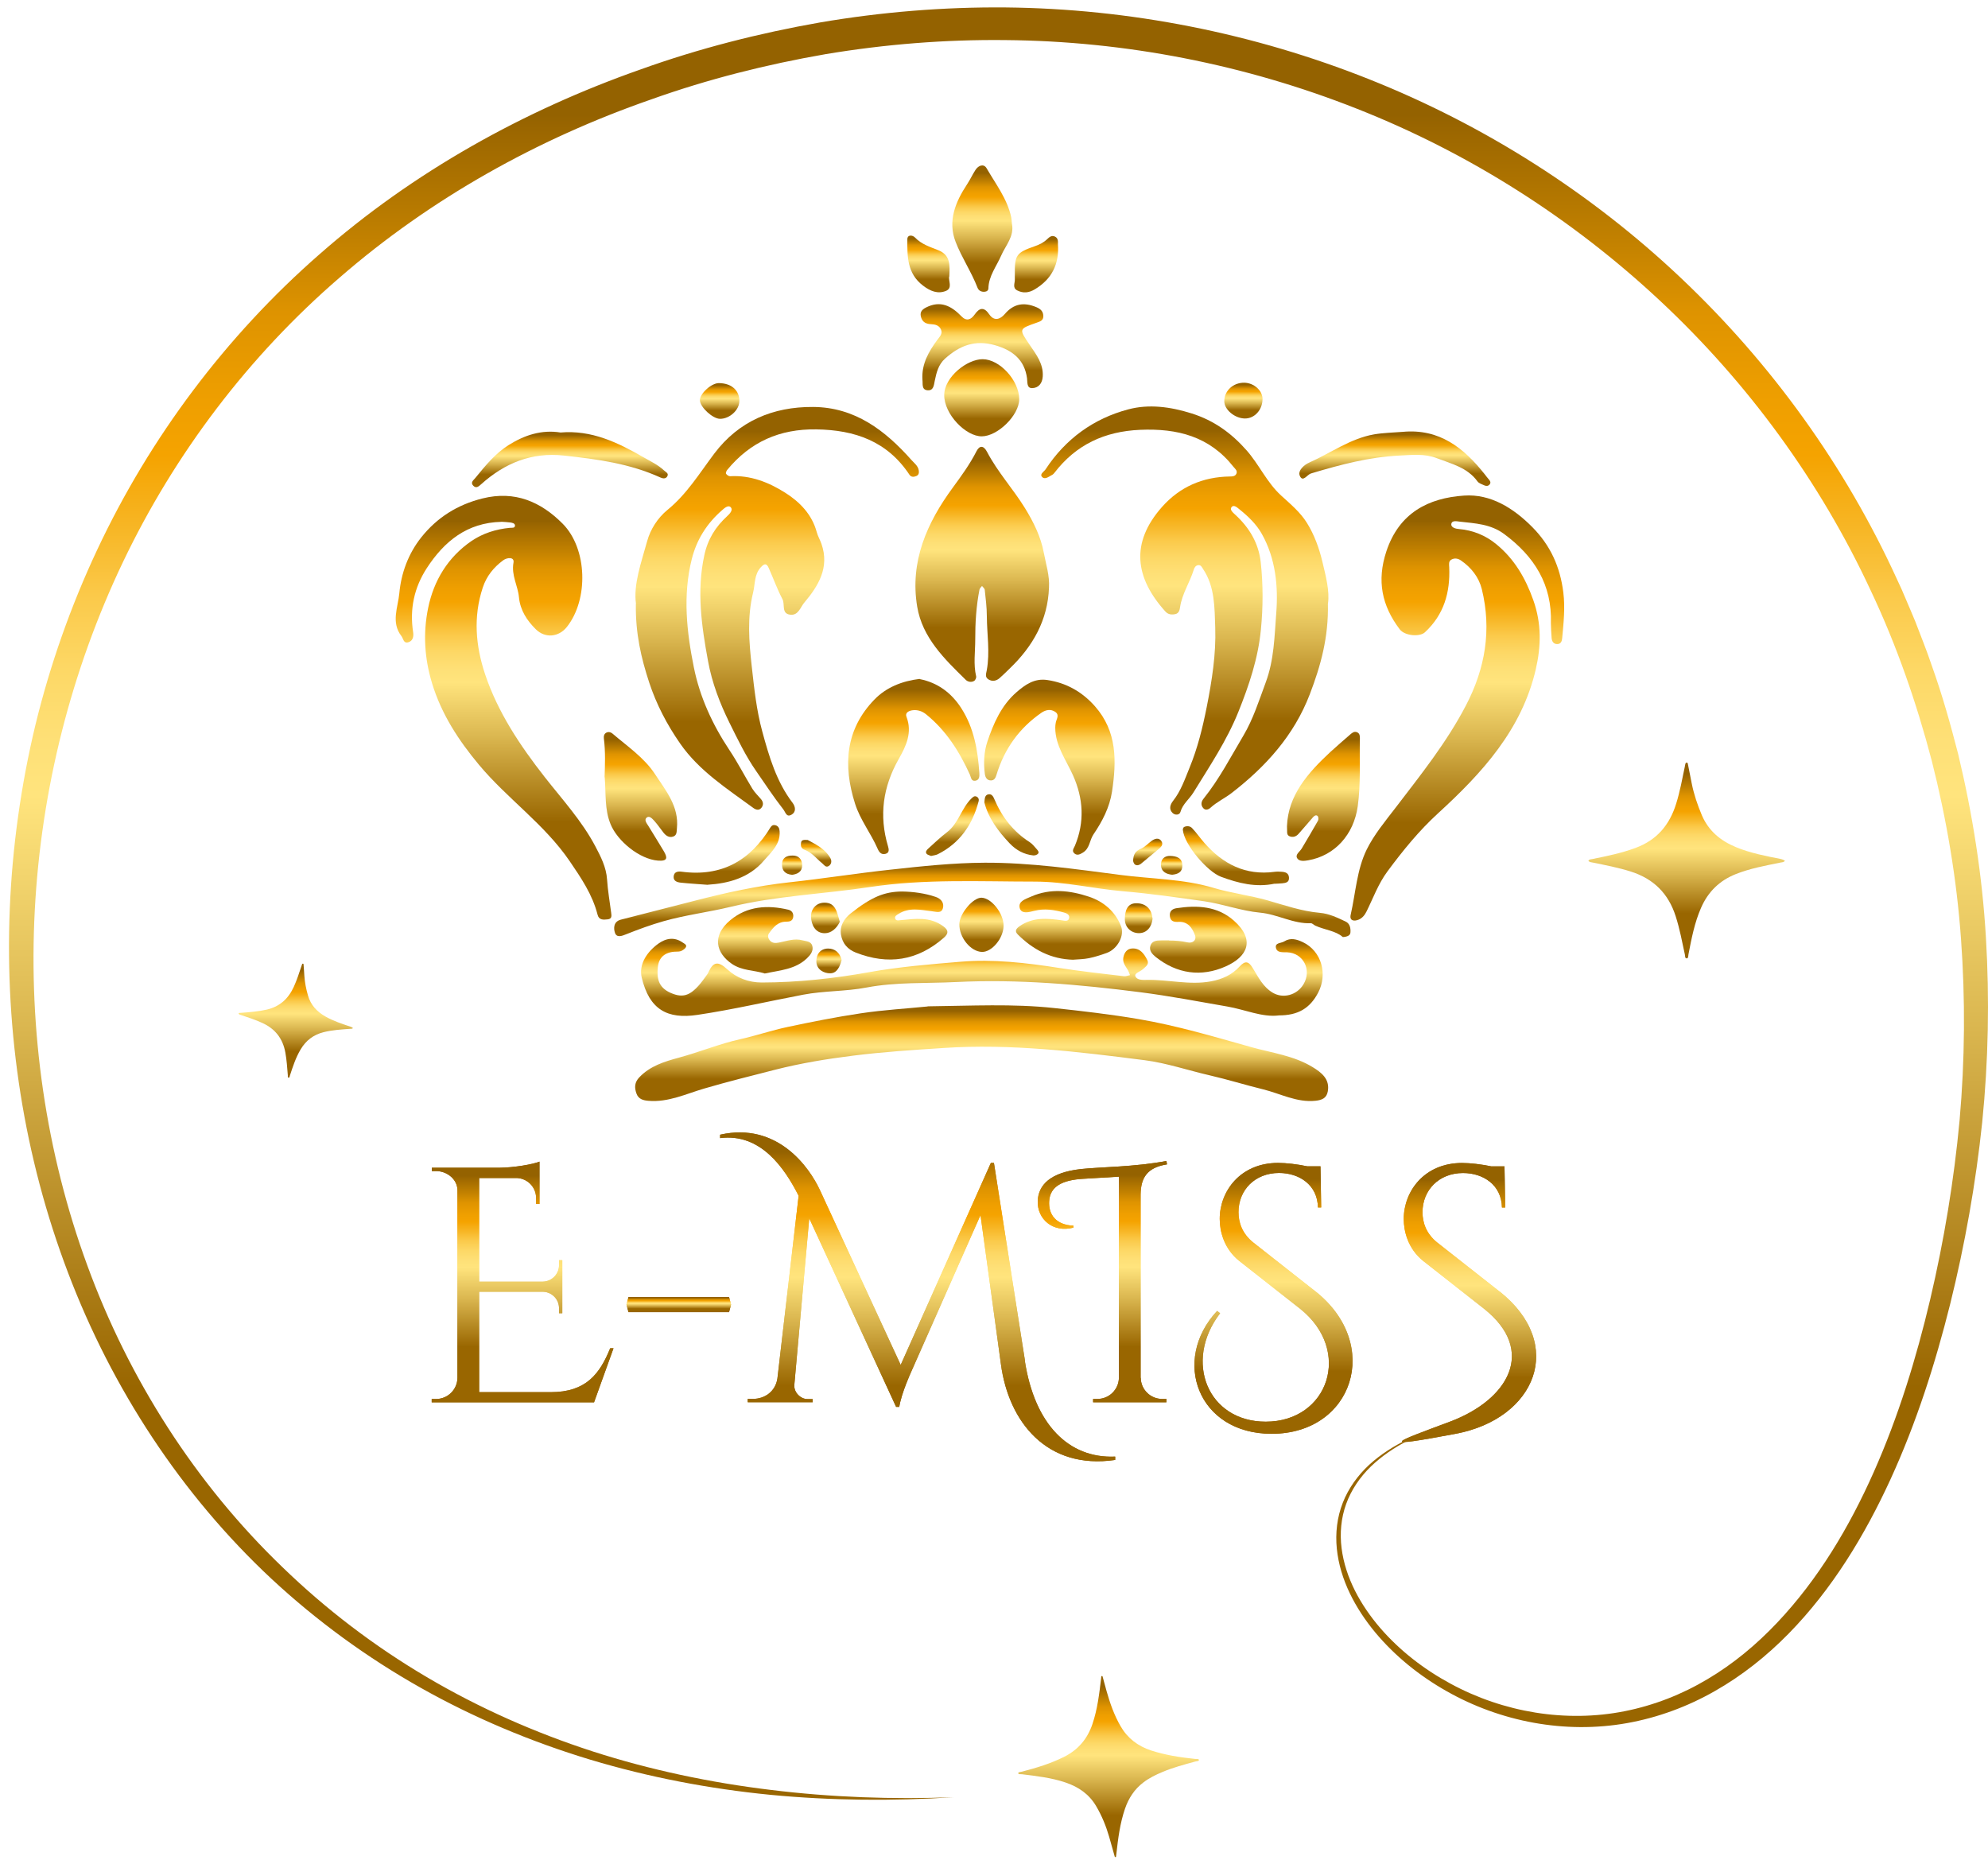 <svg width="155" height="145" viewBox="0 0 155 145" fill="none" xmlns="http://www.w3.org/2000/svg">
<path d="M49.587 47.083C49.374 45.569 49.994 43.872 50.461 42.18C50.71 41.285 51.264 40.391 52.041 39.756C53.55 38.527 54.546 36.886 55.694 35.361C57.609 32.826 60.267 31.709 63.391 31.729C66.663 31.749 69.016 33.558 71.073 35.875C71.297 36.124 71.586 36.327 71.637 36.693C71.662 36.881 71.627 37.038 71.444 37.114C71.251 37.196 71.043 37.211 70.911 37.018C69.183 34.406 66.658 33.522 63.65 33.477C60.795 33.431 58.499 34.452 56.7 36.637C56.634 36.718 56.568 36.881 56.609 36.937C56.67 37.033 56.817 37.135 56.924 37.13C58.514 37.038 59.937 37.602 61.227 38.42C62.365 39.142 63.31 40.112 63.681 41.494C63.767 41.809 63.94 42.093 64.047 42.403C64.692 44.253 63.808 45.68 62.695 47.001C62.401 47.352 62.243 47.997 61.618 47.926C60.897 47.845 61.222 47.123 61.008 46.717C60.597 45.934 60.297 45.096 59.937 44.288C59.774 43.917 59.606 43.912 59.322 44.227C58.793 44.801 58.885 45.533 58.717 46.204C58.245 48.124 58.397 50.024 58.615 51.98C58.803 53.687 58.986 55.394 59.434 57.035C59.962 58.976 60.536 60.942 61.796 62.594C62.004 62.868 62.106 63.285 61.72 63.513C61.308 63.757 61.252 63.325 61.064 63.092C60.318 62.142 59.662 61.13 58.971 60.14C58.138 58.946 57.518 57.645 56.878 56.355C56.121 54.831 55.511 53.22 55.206 51.553C54.703 48.83 54.307 46.092 54.912 43.303C55.181 42.042 55.781 41.087 56.69 40.249C56.888 40.066 57.173 39.777 56.98 39.558C56.786 39.34 56.477 39.619 56.294 39.782C55.12 40.808 54.322 42.053 53.936 43.592C53.225 46.432 53.54 49.262 54.099 52.036C54.561 54.338 55.547 56.487 56.863 58.468C57.513 59.439 58.047 60.485 58.656 61.486C58.839 61.786 59.103 62.035 59.332 62.304C59.515 62.523 59.545 62.761 59.362 62.985C59.174 63.214 58.936 63.137 58.737 62.995C56.685 61.491 54.51 60.104 53.032 57.975C52.011 56.507 51.178 54.922 50.614 53.205C49.994 51.315 49.541 49.394 49.577 47.088L49.587 47.083Z" fill="url(#paint0_linear_145_1151)"/>
<path d="M103.533 47.057C103.594 49.679 102.974 51.904 102.126 54.119C100.891 57.345 98.691 59.769 96.029 61.827C95.506 62.233 94.881 62.517 94.383 62.975C94.231 63.112 93.992 63.214 93.809 63C93.6 62.756 93.661 62.487 93.844 62.263C95.064 60.744 95.958 59.012 96.949 57.345C97.711 56.06 98.163 54.612 98.686 53.205C99.342 51.442 99.367 49.613 99.504 47.829C99.672 45.731 99.463 43.551 98.381 41.626C97.96 40.874 97.325 40.264 96.649 39.721C96.471 39.578 96.197 39.309 96.014 39.548C95.856 39.751 96.151 39.98 96.329 40.148C97.411 41.148 98.132 42.352 98.295 43.826C98.488 45.574 98.483 47.326 98.31 49.084C98.092 51.33 97.391 53.418 96.557 55.491C95.653 57.747 94.307 59.743 93.047 61.791C92.727 62.309 92.213 62.68 92.036 63.305C91.965 63.554 91.629 63.569 91.441 63.401C91.116 63.102 91.228 62.741 91.462 62.441C92.071 61.669 92.381 60.749 92.747 59.855C93.372 58.336 93.763 56.751 94.083 55.135C94.49 53.078 94.82 51 94.749 48.932C94.693 47.403 94.734 45.757 93.804 44.37C93.712 44.232 93.641 44.044 93.438 44.06C93.235 44.075 93.123 44.248 93.077 44.41C92.772 45.411 92.158 46.295 92.005 47.352C91.975 47.57 91.914 47.809 91.655 47.875C91.365 47.946 91.081 47.916 90.867 47.682C88.484 45.045 88.129 42.327 90.588 39.538C91.98 37.958 93.778 37.18 95.892 37.15C96.09 37.15 96.308 37.14 96.4 36.931C96.501 36.698 96.303 36.556 96.176 36.403C94.307 34.025 91.792 33.385 88.886 33.512C86.117 33.634 83.897 34.671 82.215 36.86C82.169 36.921 82.108 36.987 82.037 37.023C81.788 37.15 81.488 37.414 81.265 37.201C81.021 36.972 81.397 36.779 81.519 36.596C83.073 34.218 85.278 32.628 87.971 31.917C89.572 31.49 91.248 31.709 92.92 32.237C94.672 32.791 96.014 33.782 97.172 35.087C98.163 36.2 98.767 37.612 99.885 38.633C100.612 39.299 101.379 39.929 101.907 40.783C102.481 41.712 102.847 42.728 103.101 43.785C103.376 44.938 103.68 46.092 103.538 47.062L103.533 47.057Z" fill="url(#paint1_linear_145_1151)"/>
<path d="M120.919 48.596C121.026 45.589 119.628 43.379 117.276 41.636C116.219 40.854 115.02 40.808 113.821 40.671C113.583 40.645 113.202 40.549 113.156 40.854C113.115 41.128 113.501 41.23 113.735 41.245C114.837 41.336 115.828 41.743 116.656 42.424C118.059 43.572 118.932 45.05 119.547 46.788C120.198 48.617 120.157 50.385 119.745 52.168C118.658 56.883 115.559 60.267 112.124 63.407C110.636 64.768 109.381 66.313 108.182 67.933C107.455 68.914 107.069 70.011 106.546 71.063C106.409 71.343 106.216 71.586 105.926 71.703C105.57 71.85 105.2 71.79 105.311 71.317C105.697 69.615 105.789 67.811 106.556 66.242C107.13 65.078 107.994 64.037 108.802 62.985C110.763 60.419 112.79 57.894 114.294 55.003C115.803 52.112 116.311 49.11 115.534 45.934C115.305 45.005 114.71 44.248 113.903 43.694C113.679 43.541 113.415 43.49 113.166 43.628C112.927 43.76 112.983 44.009 112.993 44.227C113.075 46.183 112.587 47.921 111.098 49.298C110.687 49.679 109.518 49.577 109.132 49.064C107.74 47.225 107.333 45.284 108.09 42.993C109.086 39.985 111.367 38.827 114.152 38.639C116.214 38.496 117.998 39.609 119.471 41.097C120.878 42.52 121.64 44.181 121.889 46.193C122.037 47.408 121.91 48.551 121.803 49.73C121.783 49.958 121.722 50.217 121.412 50.217C121.112 50.217 120.995 49.989 120.975 49.735C120.939 49.354 120.934 48.972 120.919 48.592V48.596Z" fill="url(#paint2_linear_145_1151)"/>
<path d="M39.091 40.686C36.423 40.747 34.64 42.2 33.278 44.293C32.288 45.817 31.932 47.489 32.211 49.293C32.262 49.608 32.206 49.978 31.82 50.08C31.454 50.177 31.449 49.785 31.297 49.592C30.469 48.525 31.033 47.342 31.134 46.26C31.277 44.69 31.835 43.165 32.846 41.895C34.081 40.346 35.661 39.35 37.617 38.862C40.142 38.232 42.164 39.116 43.871 40.833C45.802 42.779 45.899 46.732 44.202 48.876C43.567 49.679 42.51 49.785 41.778 49.064C41.082 48.378 40.559 47.575 40.462 46.569C40.381 45.665 39.853 44.857 40.036 43.867C40.122 43.409 39.543 43.455 39.233 43.684C38.496 44.232 37.937 44.908 37.638 45.817C36.886 48.099 37.084 50.359 37.82 52.565C38.816 55.537 40.539 58.118 42.464 60.577C43.846 62.34 45.375 64.006 46.422 65.993C46.834 66.775 47.27 67.613 47.331 68.569C47.387 69.437 47.54 70.296 47.651 71.16C47.682 71.398 47.723 71.642 47.382 71.678C47.047 71.713 46.701 71.754 46.59 71.312C46.193 69.752 45.314 68.457 44.42 67.146C42.454 64.26 39.553 62.274 37.348 59.632C35.758 57.726 34.422 55.694 33.685 53.266C33.09 51.31 32.979 49.359 33.38 47.408C33.817 45.269 34.919 43.45 36.748 42.19C37.627 41.585 38.669 41.255 39.761 41.153C39.904 41.138 40.147 41.194 40.153 40.981C40.153 40.788 39.924 40.757 39.761 40.732C39.533 40.701 39.299 40.696 39.096 40.681L39.091 40.686Z" fill="url(#paint3_linear_145_1151)"/>
<path d="M72.328 78.46C75.747 78.42 78.974 78.247 82.179 78.593C84.389 78.831 86.6 79.085 88.805 79.461C91.787 79.969 94.668 80.833 97.558 81.641C99.164 82.088 100.886 82.306 102.339 83.196C102.995 83.597 103.711 84.115 103.523 85.106C103.426 85.624 103.061 85.771 102.573 85.822C101.105 85.98 99.819 85.258 98.463 84.928C97.071 84.588 95.699 84.156 94.302 83.836C92.62 83.45 90.964 82.881 89.262 82.662C84.054 81.992 78.831 81.362 73.563 81.707C71.205 81.859 68.843 82.012 66.501 82.306C64.463 82.561 62.421 82.896 60.429 83.404C58.59 83.871 56.741 84.334 54.917 84.867C53.504 85.279 52.107 85.959 50.558 85.827C50.146 85.792 49.78 85.7 49.623 85.258C49.455 84.791 49.47 84.389 49.851 83.988C50.7 83.104 51.782 82.774 52.92 82.464C54.536 82.027 56.095 81.382 57.726 81.021C58.961 80.747 60.155 80.335 61.4 80.071C63.29 79.67 65.185 79.294 67.09 79.009C68.888 78.74 70.712 78.633 72.328 78.471V78.46Z" fill="url(#paint4_linear_145_1151)"/>
<path d="M81.788 45.812C81.692 48.358 80.528 50.39 78.73 52.117C78.466 52.371 78.212 52.63 77.937 52.869C77.673 53.098 77.358 53.159 77.053 52.961C76.774 52.778 76.891 52.514 76.936 52.26C77.195 50.852 76.951 49.44 76.941 48.033C76.941 47.352 76.85 46.666 76.779 45.99C76.769 45.883 76.642 45.787 76.565 45.685C76.494 45.782 76.388 45.863 76.367 45.97C76.113 47.26 76.032 48.576 76.037 49.887C76.037 50.832 75.885 51.787 76.108 52.732C76.133 52.839 76.047 53.032 75.951 53.088C75.732 53.22 75.463 53.164 75.3 53.007C73.629 51.371 71.912 49.714 71.51 47.291C70.931 43.775 72.267 40.767 74.294 38.008C74.96 37.099 75.62 36.195 76.133 35.184C76.377 34.706 76.692 34.726 76.957 35.229C77.78 36.804 78.994 38.12 79.919 39.624C80.574 40.696 81.148 41.824 81.387 43.115C81.555 44.009 81.844 44.877 81.788 45.817V45.812Z" fill="url(#paint5_linear_145_1151)"/>
<path d="M99.682 79.172C98.402 79.324 97.076 78.715 95.694 78.476C93.443 78.085 91.197 77.653 88.931 77.363C84.161 76.753 79.375 76.327 74.553 76.565C72.221 76.682 69.859 76.555 67.567 76.992C65.921 77.307 64.255 77.241 62.624 77.551C59.875 78.074 57.147 78.715 54.383 79.126C52.021 79.482 50.629 78.709 50.034 76.22C49.79 75.194 50.436 74.218 51.325 73.578C51.909 73.156 52.575 73.024 53.235 73.492C53.357 73.578 53.545 73.649 53.489 73.822C53.448 73.939 53.301 74.04 53.179 74.111C53.083 74.167 52.956 74.193 52.844 74.193C51.995 74.183 51.381 74.513 51.289 75.407C51.203 76.245 51.32 76.987 52.285 77.409C53.321 77.861 53.951 77.642 54.998 76.169C55.079 76.052 55.176 75.94 55.232 75.813C55.608 74.965 55.999 74.924 56.71 75.58C57.426 76.24 58.361 76.601 59.388 76.601C62.202 76.596 65.002 76.291 67.76 75.798C70.123 75.376 72.511 75.183 74.889 74.985C77.449 74.772 80.03 75.067 82.581 75.468C84.262 75.732 85.954 75.91 87.646 76.113C87.793 76.128 87.951 76.057 88.103 76.027C88.047 75.895 88.007 75.752 87.936 75.63C87.753 75.326 87.509 75.046 87.585 74.655C87.656 74.269 87.87 73.969 88.276 73.949C88.896 73.918 89.206 74.371 89.45 74.848C89.627 75.199 89.312 75.371 89.104 75.57C88.901 75.757 88.439 75.874 88.52 76.103C88.637 76.428 89.089 76.403 89.424 76.398C91.091 76.362 92.742 76.825 94.424 76.51C95.297 76.347 96.055 76.007 96.649 75.356C97.086 74.879 97.355 74.95 97.675 75.478C98.107 76.184 98.478 76.951 99.235 77.399C100.043 77.876 101.11 77.592 101.623 76.753C102.304 75.636 101.623 74.299 100.358 74.249C100.022 74.233 99.56 74.31 99.479 73.888C99.403 73.492 99.9 73.547 100.134 73.395C100.627 73.085 101.12 73.237 101.587 73.461C103.045 74.162 103.523 75.951 102.781 77.378C102.141 78.613 101.206 79.172 99.697 79.167L99.682 79.172Z" fill="url(#paint6_linear_145_1151)"/>
<path d="M104.692 73.055C104.128 72.562 103.289 72.506 102.553 72.171C102.431 72.115 102.319 71.978 102.207 71.983C100.82 72.033 99.616 71.281 98.234 71.154C96.791 71.022 95.359 70.484 93.895 70.27C91.792 69.966 89.678 69.671 87.56 69.488C85.258 69.29 83.013 68.736 80.681 68.736C76.393 68.736 72.1 68.513 67.837 69.158C64.209 69.707 60.526 69.839 56.944 70.707C55.222 71.124 53.459 71.332 51.746 71.82C50.746 72.105 49.791 72.455 48.835 72.836C48.52 72.963 48.093 73.141 47.951 72.74C47.824 72.374 47.834 71.85 48.404 71.703C50.314 71.21 52.224 70.728 54.134 70.235C56.573 69.605 59.027 69.066 61.542 68.792C64.159 68.507 66.76 68.096 69.376 67.811C71.835 67.542 74.289 67.273 76.779 67.263C80.33 67.248 83.836 67.761 87.326 68.213C89.765 68.533 92.275 68.523 94.632 69.229C96.014 69.641 97.442 69.803 98.829 70.199C100.15 70.575 101.496 71.048 102.908 71.17C103.625 71.231 104.275 71.546 104.915 71.85C105.251 72.008 105.317 72.369 105.291 72.699C105.276 72.938 105.052 73.034 104.702 73.06L104.692 73.055Z" fill="url(#paint7_linear_145_1151)"/>
<path d="M71.708 52.946C73.095 53.22 74.172 54.002 74.96 55.232C75.94 56.766 76.235 58.489 76.357 60.257C76.372 60.505 76.377 60.826 76.037 60.871C75.712 60.917 75.712 60.597 75.615 60.384C74.797 58.585 73.756 56.944 72.201 55.689C71.891 55.44 71.525 55.323 71.129 55.379C70.855 55.42 70.555 55.572 70.672 55.877C71.154 57.117 70.641 58.179 70.067 59.185C68.843 61.344 68.523 63.584 69.234 65.972C69.295 66.186 69.376 66.485 69.041 66.572C68.711 66.658 68.543 66.445 68.421 66.16C67.898 64.966 67.07 63.925 66.668 62.665C65.718 59.677 65.906 56.873 68.192 54.526C69.097 53.601 70.311 53.098 71.713 52.93L71.708 52.946Z" fill="url(#paint8_linear_145_1151)"/>
<path d="M81.646 53.017C83.129 53.235 84.364 53.931 85.365 55.059C87.103 57.02 87.062 59.342 86.701 61.72C86.513 62.949 85.944 64.042 85.253 65.058C84.948 65.51 84.969 66.14 84.445 66.465C84.222 66.602 83.993 66.734 83.765 66.536C83.541 66.338 83.724 66.14 83.81 65.937C84.578 64.082 84.471 62.263 83.658 60.445C83.119 59.24 82.276 58.143 82.276 56.736C82.276 56.604 82.291 56.471 82.317 56.339C82.367 56.06 82.626 55.755 82.286 55.511C81.925 55.257 81.529 55.344 81.204 55.567C79.466 56.766 78.308 58.392 77.693 60.409C77.622 60.638 77.536 60.841 77.266 60.846C76.951 60.851 76.825 60.607 76.789 60.358C76.672 59.505 76.723 58.6 76.982 57.828C77.46 56.406 78.074 54.993 79.253 53.972C79.919 53.393 80.645 52.869 81.646 53.017Z" fill="url(#paint9_linear_145_1151)"/>
<path d="M47.138 60.602C47.169 59.688 47.214 58.626 47.082 57.559C47.062 57.386 47.103 57.213 47.275 57.122C47.443 57.041 47.616 57.076 47.753 57.193C48.916 58.194 50.222 59.063 51.076 60.368C51.914 61.649 52.95 62.873 52.778 64.575C52.752 64.834 52.788 65.124 52.483 65.225C52.173 65.327 51.929 65.164 51.741 64.931C51.497 64.626 51.284 64.296 51.02 64.006C50.867 63.843 50.639 63.564 50.42 63.742C50.197 63.93 50.43 64.194 50.557 64.402C50.954 65.058 51.365 65.708 51.757 66.368C52.051 66.871 52.061 67.156 51.309 67.1C49.867 66.993 48.144 65.581 47.606 64.26C47.128 63.097 47.255 61.928 47.148 60.597L47.138 60.602Z" fill="url(#paint10_linear_145_1151)"/>
<path d="M100.343 64.423C100.419 62.025 101.968 60.257 103.742 58.615C104.245 58.153 104.768 57.711 105.281 57.259C105.433 57.127 105.591 57 105.809 57.091C106.018 57.183 106.033 57.386 106.028 57.569C105.987 59.337 106.104 61.125 105.86 62.863C105.55 65.063 104.087 66.709 101.999 67.075C101.709 67.126 101.298 67.186 101.135 66.907C100.973 66.623 101.338 66.409 101.486 66.165C101.918 65.444 102.344 64.722 102.761 63.986C102.812 63.894 102.802 63.696 102.736 63.625C102.614 63.503 102.466 63.605 102.37 63.717C101.989 64.148 101.623 64.595 101.237 65.022C101.049 65.231 100.795 65.312 100.531 65.195C100.282 65.083 100.378 64.829 100.343 64.418V64.423Z" fill="url(#paint11_linear_145_1151)"/>
<path d="M70.331 69.508C71.226 69.524 72.105 69.641 72.953 69.93C73.365 70.067 73.629 70.392 73.517 70.804C73.4 71.246 72.999 71.088 72.658 71.048C71.774 70.941 70.875 70.723 70.047 71.261C69.92 71.343 69.732 71.429 69.798 71.622C69.859 71.805 70.052 71.759 70.194 71.744C71.353 71.637 72.516 71.449 73.558 72.227C73.974 72.536 73.959 72.79 73.583 73.116C71.53 74.914 69.239 75.255 66.724 74.269C66.089 74.02 65.688 73.563 65.571 72.882C65.454 72.181 65.83 71.622 66.297 71.241C67.959 69.915 68.98 69.519 70.326 69.508H70.331Z" fill="url(#paint12_linear_145_1151)"/>
<path d="M83.693 74.828C81.92 74.787 80.538 74.03 79.355 72.856C79.111 72.613 79.192 72.43 79.481 72.221C80.523 71.49 81.661 71.597 82.814 71.759C83.023 71.79 83.297 71.861 83.358 71.586C83.419 71.317 83.16 71.2 82.947 71.144C82.189 70.936 81.433 70.814 80.635 71.017C80.249 71.114 79.639 71.297 79.507 70.799C79.37 70.26 79.959 70.098 80.406 69.9C81.91 69.239 83.439 69.427 84.892 69.91C86.015 70.275 86.95 71.048 87.407 72.221C87.692 72.953 87.118 74.005 86.284 74.299C85.832 74.462 85.375 74.609 84.903 74.706C84.486 74.792 84.054 74.792 83.688 74.823L83.693 74.828Z" fill="url(#paint13_linear_145_1151)"/>
<path d="M71.921 29.61C71.84 28.376 72.414 27.395 73.11 26.46C73.283 26.232 73.502 26.023 73.37 25.703C73.227 25.363 72.922 25.292 72.602 25.276C72.231 25.261 71.942 25.139 71.82 24.758C71.703 24.382 71.83 24.164 72.196 23.976C73.329 23.397 74.177 23.854 74.955 24.657C75.356 25.073 75.701 24.931 75.991 24.525C76.372 23.976 76.728 23.92 77.129 24.509C77.52 25.083 78.003 24.88 78.333 24.494C79.039 23.661 79.842 23.544 80.808 23.951C81.133 24.088 81.331 24.276 81.346 24.631C81.361 24.987 81.097 25.063 80.838 25.155C79.41 25.657 79.436 25.642 80.289 26.897C80.792 27.639 81.366 28.371 81.3 29.361C81.265 29.885 80.975 30.245 80.487 30.261C80.035 30.276 80.117 29.793 80.076 29.493C79.883 28.061 78.968 27.314 77.591 26.918C76.001 26.46 74.812 26.953 73.684 27.959C73.161 28.427 73.014 29.046 72.882 29.686C72.811 30.037 72.79 30.479 72.302 30.428C71.84 30.377 71.962 29.925 71.921 29.615V29.61Z" fill="url(#paint14_linear_145_1151)"/>
<path d="M78.902 17.457C79.085 18.448 78.399 19.139 78.049 19.947C77.688 20.775 77.089 21.517 77.063 22.477C77.063 22.645 76.936 22.731 76.779 22.746C76.525 22.772 76.306 22.67 76.215 22.431C75.737 21.197 74.98 20.079 74.508 18.86C73.878 17.244 74.487 15.75 75.402 14.368C75.641 14.008 75.823 13.606 76.057 13.246C76.291 12.885 76.707 12.743 76.926 13.124C77.637 14.353 78.531 15.501 78.841 16.934C78.877 17.107 78.882 17.285 78.897 17.462L78.902 17.457Z" fill="url(#paint15_linear_145_1151)"/>
<path d="M79.466 31.124C79.466 32.359 77.81 34.005 76.555 34.02C75.295 34.035 73.608 32.283 73.619 30.799C73.629 29.382 75.417 28 76.616 28.005C77.947 28.01 79.461 29.666 79.466 31.124Z" fill="url(#paint16_linear_145_1151)"/>
<path d="M91.147 73.329C91.629 73.329 92.102 73.365 92.574 73.471C92.991 73.568 93.316 73.304 93.169 72.912C92.966 72.364 92.625 71.835 91.888 71.876C91.563 71.891 91.269 71.856 91.213 71.449C91.162 71.058 91.385 70.86 91.731 70.809C93.347 70.56 94.927 70.646 96.207 71.784C97.889 73.283 97.274 74.589 95.557 75.351C93.677 76.189 91.761 75.94 90.095 74.599C89.831 74.386 89.577 74.106 89.694 73.735C89.816 73.349 90.186 73.319 90.537 73.319C90.74 73.319 90.944 73.319 91.152 73.319L91.147 73.329Z" fill="url(#paint17_linear_145_1151)"/>
<path d="M59.627 75.9C58.809 75.636 57.848 75.692 57.061 75.148C55.831 74.299 55.476 72.968 56.939 71.744C58.26 70.646 59.84 70.54 61.461 70.926C61.74 70.992 61.892 71.216 61.842 71.515C61.791 71.82 61.547 71.861 61.293 71.861C60.633 71.861 60.282 72.313 59.952 72.78C59.84 72.943 59.881 73.141 60.008 73.304C60.206 73.552 60.465 73.537 60.739 73.487C61.344 73.37 61.943 73.141 62.573 73.314C62.868 73.395 63.239 73.38 63.335 73.751C63.437 74.147 63.193 74.442 62.924 74.706C62.02 75.585 60.815 75.646 59.627 75.9Z" fill="url(#paint18_linear_145_1151)"/>
<path d="M43.699 33.721C46.122 33.512 48.16 34.498 50.161 35.646C50.72 35.966 51.299 36.235 51.772 36.677C51.909 36.809 52.153 36.891 52.031 37.13C51.919 37.348 51.675 37.312 51.508 37.236C49.115 36.139 46.554 35.798 43.968 35.519C41.453 35.245 39.355 36.103 37.521 37.749C37.328 37.922 37.135 38.105 36.906 37.876C36.657 37.622 36.896 37.46 37.063 37.262C37.836 36.317 38.608 35.361 39.65 34.706C40.884 33.929 42.23 33.482 43.704 33.721H43.699Z" fill="url(#paint19_linear_145_1151)"/>
<path d="M109.366 33.67C112.221 33.4 114.142 34.925 115.772 36.992C115.869 37.119 115.966 37.246 116.072 37.368C116.179 37.49 116.265 37.617 116.143 37.77C116.032 37.907 115.874 37.907 115.727 37.841C115.544 37.755 115.31 37.688 115.198 37.536C114.411 36.444 113.171 36.164 112.023 35.722C111.073 35.356 110.087 35.473 109.102 35.519C106.759 35.631 104.519 36.225 102.288 36.891C102.263 36.896 102.238 36.906 102.212 36.916C101.913 37.003 101.577 37.638 101.344 37.099C101.161 36.682 101.699 36.23 102.08 36.063C103.762 35.321 105.276 34.193 107.13 33.868C107.862 33.741 108.614 33.731 109.356 33.67H109.366Z" fill="url(#paint20_linear_145_1151)"/>
<path d="M78.247 72.181C78.237 73.156 77.337 74.238 76.56 74.218C75.676 74.193 74.782 73.09 74.797 72.044C74.812 71.231 75.874 69.971 76.53 69.991C77.307 70.016 78.257 71.226 78.247 72.181Z" fill="url(#paint21_linear_145_1151)"/>
<path d="M55.171 68.985C54.399 68.924 53.733 68.888 53.073 68.817C52.798 68.787 52.488 68.695 52.524 68.33C52.559 67.954 52.874 67.928 53.154 67.964C56.248 68.375 58.494 67.105 60.079 64.499C60.17 64.352 60.302 64.296 60.465 64.341C60.694 64.407 60.77 64.59 60.785 64.814C60.856 65.825 60.13 66.43 59.571 67.085C58.402 68.457 56.792 68.878 55.176 68.98L55.171 68.985Z" fill="url(#paint22_linear_145_1151)"/>
<path d="M99.367 68.899C97.914 69.204 96.563 68.863 95.201 68.36C94.144 67.969 92.32 65.85 92.224 64.697C92.219 64.626 92.264 64.504 92.32 64.479C92.539 64.372 92.793 64.402 92.945 64.565C93.291 64.931 93.575 65.347 93.91 65.728C95.359 67.374 97.121 68.274 99.372 67.974C99.555 67.949 99.748 67.954 99.931 67.969C100.226 67.989 100.485 68.071 100.5 68.436C100.515 68.802 100.241 68.838 99.982 68.868C99.779 68.888 99.575 68.894 99.372 68.904L99.367 68.899Z" fill="url(#paint23_linear_145_1151)"/>
<path d="M82.484 19.038C82.596 20.582 82.012 21.761 80.681 22.558C80.234 22.828 79.781 22.884 79.314 22.645C78.907 22.436 79.146 22.061 79.126 21.756C79.116 21.639 79.126 21.527 79.126 21.41C79.106 19.891 79.233 19.698 80.686 19.195C81.046 19.073 81.372 18.91 81.646 18.646C81.814 18.484 82.001 18.321 82.256 18.448C82.504 18.57 82.494 18.819 82.484 19.038Z" fill="url(#paint24_linear_145_1151)"/>
<path d="M74.01 21.558C73.913 21.847 74.304 22.457 73.756 22.68C73.126 22.939 72.536 22.706 71.967 22.269C70.723 21.324 70.738 19.993 70.743 18.667C70.743 18.265 71.159 18.326 71.342 18.519C71.85 19.058 72.536 19.256 73.171 19.515C74.106 19.901 74.061 20.648 74.015 21.558H74.01Z" fill="url(#paint25_linear_145_1151)"/>
<path d="M57.645 31.272C57.645 31.963 56.888 32.659 56.141 32.654C55.567 32.654 54.586 31.744 54.571 31.211C54.556 30.692 55.47 29.864 56.05 29.869C57.025 29.88 57.65 30.423 57.65 31.277L57.645 31.272Z" fill="url(#paint26_linear_145_1151)"/>
<path d="M97.061 32.628C96.268 32.623 95.45 31.932 95.455 31.277C95.455 30.469 96.146 29.829 97.01 29.839C97.762 29.849 98.442 30.454 98.437 31.114C98.432 31.957 97.812 32.638 97.061 32.628Z" fill="url(#paint27_linear_145_1151)"/>
<path d="M76.748 62.563C76.778 62.223 76.794 61.984 77.058 61.933C77.317 61.882 77.434 62.086 77.52 62.289C78.11 63.696 79.004 64.844 80.299 65.672C80.503 65.805 80.655 66.013 80.823 66.196C80.919 66.302 81.041 66.44 80.929 66.567C80.853 66.653 80.68 66.709 80.558 66.694C79.837 66.618 79.233 66.287 78.74 65.774C77.825 64.814 77.053 63.767 76.748 62.558V62.563Z" fill="url(#paint28_linear_145_1151)"/>
<path d="M72.577 66.729C72.47 66.678 72.303 66.653 72.237 66.556C72.13 66.409 72.262 66.262 72.369 66.165C72.846 65.734 73.314 65.281 73.827 64.89C74.736 64.204 74.95 63.031 75.732 62.263C75.854 62.147 75.966 62.025 76.144 62.111C76.291 62.182 76.342 62.33 76.301 62.477C75.818 64.306 74.833 65.744 73.105 66.607C72.958 66.678 72.78 66.689 72.582 66.739L72.577 66.729Z" fill="url(#paint29_linear_145_1151)"/>
<path d="M65.479 71.866C65.24 72.374 64.819 72.76 64.306 72.76C63.569 72.76 63.259 72.11 63.234 71.49C63.208 70.885 63.635 70.387 64.265 70.377C65.185 70.367 65.256 71.17 65.479 71.866Z" fill="url(#paint30_linear_145_1151)"/>
<path d="M89.866 71.617C89.8 72.287 89.404 72.755 88.799 72.755C88.195 72.755 87.692 72.308 87.702 71.637C87.712 71.043 87.865 70.377 88.683 70.423C89.389 70.463 89.79 70.906 89.861 71.617H89.866Z" fill="url(#paint31_linear_145_1151)"/>
<path d="M65.617 74.853C65.484 75.341 65.276 75.874 64.743 75.885C64.245 75.895 63.681 75.605 63.65 74.995C63.62 74.437 63.945 73.959 64.565 73.954C65.098 73.954 65.484 74.279 65.622 74.853H65.617Z" fill="url(#paint32_linear_145_1151)"/>
<path d="M88.347 67.136C88.357 66.612 88.53 66.353 88.942 66.181C89.257 66.049 89.505 65.769 89.79 65.561C90.044 65.378 90.349 65.286 90.547 65.571C90.745 65.861 90.501 66.069 90.273 66.252C89.836 66.602 89.414 66.973 88.977 67.329C88.835 67.446 88.642 67.517 88.484 67.4C88.388 67.329 88.362 67.166 88.347 67.136Z" fill="url(#paint33_linear_145_1151)"/>
<path d="M62.985 65.495C63.564 65.815 64.311 66.155 64.743 66.902C64.859 67.105 64.844 67.38 64.611 67.522C64.382 67.664 64.255 67.436 64.103 67.308C63.655 66.943 63.3 66.455 62.721 66.252C62.456 66.16 62.411 65.927 62.461 65.678C62.497 65.49 62.654 65.464 62.985 65.49V65.495Z" fill="url(#paint34_linear_145_1151)"/>
<path d="M91.411 68.203C90.913 68.157 90.522 67.954 90.517 67.41C90.517 66.978 90.801 66.719 91.243 66.734C91.736 66.755 92.188 66.877 92.183 67.501C92.183 67.999 91.838 68.157 91.406 68.198L91.411 68.203Z" fill="url(#paint35_linear_145_1151)"/>
<path d="M61.745 68.203C61.242 68.157 60.983 67.903 60.973 67.43C60.963 66.866 61.344 66.699 61.816 66.704C62.284 66.704 62.538 67.014 62.543 67.456C62.543 67.979 62.177 68.152 61.75 68.208L61.745 68.203Z" fill="url(#paint36_linear_145_1151)"/>
<path d="M74.355 140.124C69.6 140.429 64.819 140.393 60.063 139.936C55.313 139.469 50.593 138.569 46.01 137.192C41.428 135.805 36.977 133.946 32.796 131.588C28.614 129.231 24.702 126.381 21.176 123.104C14.129 116.53 8.729 108.248 5.309 99.24C1.875 90.227 0.371 80.503 0.762 70.86C0.96 66.038 1.631 61.232 2.759 56.532C3.902 51.838 5.518 47.25 7.575 42.871C11.686 34.112 17.62 26.191 24.921 19.815C32.206 13.413 40.833 8.612 49.938 5.416C54.485 3.78 59.189 2.586 63.95 1.748C68.721 0.935 73.562 0.539 78.404 0.58C88.088 0.676 97.741 2.592 106.734 6.173C115.732 9.75 124.049 15.034 131.075 21.69C138.107 28.34 143.868 36.332 147.887 45.127C148.151 45.67 148.39 46.224 148.624 46.783C148.857 47.342 149.101 47.89 149.33 48.454C149.756 49.582 150.219 50.7 150.6 51.848C151.418 54.124 152.073 56.451 152.673 58.788C153.801 63.483 154.553 68.269 154.837 73.08C155.127 77.891 155.03 82.718 154.548 87.504C154.045 92.29 153.201 97.03 152.048 101.684C150.884 106.338 149.411 110.941 147.404 115.325C145.397 119.695 142.857 123.901 139.443 127.382C137.741 129.114 135.82 130.649 133.692 131.853C131.573 133.062 129.251 133.92 126.848 134.347C122.032 135.206 116.986 134.241 112.785 131.853C110.681 130.664 108.766 129.124 107.216 127.265C105.687 125.41 104.478 123.185 104.229 120.746C104.107 119.537 104.249 118.292 104.696 117.16C105.138 116.027 105.87 115.026 106.749 114.208C108.537 112.577 110.803 111.632 113.09 111.007C110.824 111.693 108.583 112.699 106.876 114.345C106.033 115.168 105.352 116.159 104.956 117.261C104.559 118.359 104.453 119.552 104.6 120.706C104.895 123.033 106.094 125.161 107.613 126.93C109.147 128.703 111.037 130.161 113.1 131.273C117.22 133.509 122.098 134.327 126.67 133.417C128.951 132.965 131.146 132.107 133.138 130.913C135.14 129.729 136.943 128.225 138.549 126.528C141.765 123.134 144.198 119.044 146.104 114.746C148.014 110.443 149.406 105.911 150.493 101.313C151.575 96.71 152.348 92.036 152.785 87.341C153.201 82.642 153.237 77.912 152.896 73.217C152.561 68.523 151.768 63.864 150.615 59.312C149.421 54.77 147.877 50.314 145.87 46.072C141.917 37.556 136.278 29.844 129.429 23.448C122.58 17.046 114.538 11.925 105.814 8.485C97.101 5.035 87.748 3.201 78.374 3.125C73.689 3.074 68.995 3.45 64.372 4.222C59.753 5.025 55.186 6.173 50.766 7.753C41.895 10.837 33.578 15.481 26.501 21.624C19.408 27.741 13.626 35.356 9.587 43.821C5.548 52.285 3.211 61.562 2.713 70.946C2.215 80.33 3.567 89.836 6.813 98.676C10.044 107.517 15.232 115.661 22.035 122.199C25.424 125.482 29.204 128.357 33.278 130.76C37.348 133.163 41.702 135.089 46.214 136.552C50.725 138.005 55.394 138.986 60.109 139.555C64.829 140.134 69.6 140.302 74.36 140.124H74.355Z" fill="url(#paint37_linear_145_1151)"/>
<path d="M46.325 109.335H33.659V109.076H33.995C34.909 109.076 35.651 108.345 35.666 107.435V92.803C35.666 91.96 34.869 91.304 34 91.304H33.67V91.045H38.948C40.076 91.035 41.58 90.776 42.063 90.567V93.87H41.798V93.403C41.798 92.574 41.153 91.899 40.335 91.848H37.358V99.926H42.322C43.023 99.911 43.587 99.342 43.587 98.641V98.254H43.841V102.385H43.587V101.999C43.587 101.303 43.038 100.739 42.352 100.714H37.358V108.543H42.937C45.706 108.543 46.767 107.11 47.575 105.118H47.834L46.315 109.34L46.325 109.335Z" fill="url(#paint38_linear_145_1151)"/>
<path d="M49.003 101.125H56.842L57 101.714L56.842 102.304H49.003L48.845 101.714L49.003 101.125Z" fill="url(#paint39_linear_145_1151)"/>
<path d="M79.913 106.155C80.675 111.032 83.307 113.725 86.95 113.567V113.827C81.61 114.609 78.648 110.849 78.044 106.389L76.448 94.739L71.012 107.024C71.012 107.024 70.285 108.609 70.113 109.691H69.869L63.096 94.988L61.933 107.964C61.877 108.594 62.466 109.091 62.954 109.081H63.361V109.325H58.3V109.066H58.717C59.631 109.066 60.455 108.487 60.612 107.486L62.268 93.23C61.166 91.06 59.306 88.332 56.146 88.733V88.469C60.607 87.463 63.096 90.999 63.925 92.783L70.225 106.419L77.256 90.669H77.495L79.923 106.145L79.913 106.155Z" fill="url(#paint40_linear_145_1151)"/>
<path d="M88.942 107.43C88.957 108.34 89.699 109.071 90.613 109.071H90.943V109.33H85.228V109.071H85.563C86.478 109.071 87.219 108.34 87.24 107.43V91.741L84.44 91.909C82.875 92 81.88 92.478 81.803 93.631C81.727 94.683 82.327 95.511 83.698 95.562V95.714C82.088 96.141 80.858 95.043 80.909 93.631C80.96 92.402 81.874 91.411 84.283 91.147C85.771 90.984 88.464 90.989 90.943 90.517L90.989 90.781C89.424 91.03 88.947 91.833 88.931 93.138V107.43H88.942Z" fill="url(#paint41_linear_145_1151)"/>
<path d="M102.563 100.683C107.786 104.814 105.51 111.789 99.144 111.789C93.382 111.789 91.319 106.038 94.896 102.207L95.13 102.39C92.254 106.145 94.165 110.844 98.686 110.844C103.574 110.844 105.479 105.301 101.354 102.029L96.634 98.321C95.414 97.355 95.099 95.973 95.099 95.033C95.099 92.889 96.695 90.669 99.647 90.669C100.297 90.669 101.186 90.776 101.923 90.933H102.954L103.01 94.139H102.756C102.725 92.391 101.313 91.452 99.723 91.452C97.843 91.452 96.563 92.783 96.563 94.51C96.563 95.318 96.852 96.182 97.706 96.868L102.553 100.678L102.563 100.683Z" fill="url(#paint42_linear_145_1151)"/>
<path d="M116.91 100.683C122.133 104.814 119.745 110.611 113.491 111.789C107.151 112.983 108.847 112.414 113.034 110.849C117.612 109.137 119.827 105.306 115.701 102.034L110.981 98.326C109.762 97.36 109.447 95.978 109.447 95.038C109.447 92.894 111.042 90.674 113.994 90.674C114.644 90.674 115.534 90.781 116.27 90.938H117.302L117.357 94.144H117.103C117.073 92.397 115.661 91.457 114.07 91.457C112.191 91.457 110.91 92.788 110.91 94.515C110.91 95.323 111.2 96.187 112.053 96.873L116.9 100.683H116.91Z" fill="url(#paint43_linear_145_1151)"/>
<path d="M46.325 109.335H33.659V109.076H33.995C34.909 109.076 35.651 108.345 35.666 107.435V92.803C35.666 91.96 34.869 91.304 34 91.304H33.67V91.045H38.948C40.076 91.035 41.58 90.776 42.063 90.567V93.87H41.798V93.403C41.798 92.574 41.153 91.899 40.335 91.848H37.358V99.926H42.322C43.023 99.911 43.587 99.342 43.587 98.641V98.254H43.841V102.385H43.587V101.999C43.587 101.303 43.038 100.739 42.352 100.714H37.358V108.543H42.937C45.706 108.543 46.767 107.11 47.575 105.118H47.834L46.315 109.34L46.325 109.335Z" fill="url(#paint44_linear_145_1151)"/>
<path d="M49.003 101.125H56.842L57 101.714L56.842 102.304H49.003L48.845 101.714L49.003 101.125Z" fill="url(#paint45_linear_145_1151)"/>
<path d="M79.913 106.155C80.675 111.032 83.307 113.725 86.95 113.567V113.827C81.61 114.609 78.648 110.849 78.044 106.389L76.448 94.739L71.012 107.024C71.012 107.024 70.285 108.609 70.113 109.691H69.869L63.096 94.988L61.933 107.964C61.877 108.594 62.466 109.091 62.954 109.081H63.361V109.325H58.3V109.066H58.717C59.631 109.066 60.455 108.487 60.612 107.486L62.268 93.23C61.166 91.06 59.306 88.332 56.146 88.733V88.469C60.607 87.463 63.096 90.999 63.925 92.783L70.225 106.419L77.256 90.669H77.495L79.923 106.145L79.913 106.155Z" fill="url(#paint46_linear_145_1151)"/>
<path d="M88.942 107.43C88.957 108.34 89.699 109.071 90.613 109.071H90.943V109.33H85.228V109.071H85.563C86.478 109.071 87.219 108.34 87.24 107.43V91.741L84.44 91.909C82.875 92 81.88 92.478 81.803 93.631C81.727 94.683 82.327 95.511 83.698 95.562V95.714C82.088 96.141 80.858 95.043 80.909 93.631C80.96 92.402 81.874 91.411 84.283 91.147C85.771 90.984 88.464 90.989 90.943 90.517L90.989 90.781C89.424 91.03 88.947 91.833 88.931 93.138V107.43H88.942Z" fill="url(#paint47_linear_145_1151)"/>
<path d="M102.563 100.683C107.786 104.814 105.51 111.789 99.144 111.789C93.382 111.789 91.319 106.038 94.896 102.207L95.13 102.39C92.254 106.145 94.165 110.844 98.686 110.844C103.574 110.844 105.479 105.301 101.354 102.029L96.634 98.321C95.414 97.355 95.099 95.973 95.099 95.033C95.099 92.889 96.695 90.669 99.647 90.669C100.297 90.669 101.186 90.776 101.923 90.933H102.954L103.01 94.139H102.756C102.725 92.391 101.313 91.452 99.723 91.452C97.843 91.452 96.563 92.783 96.563 94.51C96.563 95.318 96.852 96.182 97.706 96.868L102.553 100.678L102.563 100.683Z" fill="url(#paint48_linear_145_1151)"/>
<path d="M116.91 100.683C122.133 104.814 119.745 110.611 113.491 111.789C107.151 112.983 108.847 112.414 113.034 110.849C117.612 109.137 119.827 105.306 115.701 102.034L110.981 98.326C109.762 97.36 109.447 95.978 109.447 95.038C109.447 92.894 111.042 90.674 113.994 90.674C114.644 90.674 115.534 90.781 116.27 90.938H117.302L117.357 94.144H117.103C117.073 92.397 115.661 91.457 114.07 91.457C112.191 91.457 110.91 92.788 110.91 94.515C110.91 95.323 111.2 96.187 112.053 96.873L116.9 100.683H116.91Z" fill="url(#paint49_linear_145_1151)"/>
<path d="M86.97 144.793C86.899 144.778 86.904 144.717 86.889 144.666C86.752 144.178 86.62 143.691 86.477 143.203C86.234 142.37 85.908 141.567 85.466 140.82C84.918 139.885 84.09 139.316 83.079 138.976C81.971 138.6 80.823 138.473 79.669 138.33C79.568 138.32 79.395 138.356 79.39 138.249C79.385 138.153 79.568 138.158 79.669 138.132C80.797 137.838 81.91 137.502 82.957 136.979C84.059 136.43 84.786 135.577 85.177 134.413C85.568 133.255 85.71 132.051 85.853 130.847C85.853 130.821 85.853 130.796 85.858 130.776C85.858 130.735 85.858 130.679 85.913 130.674C85.969 130.664 85.969 130.725 85.98 130.765C86.081 131.131 86.178 131.497 86.279 131.858C86.549 132.813 86.879 133.743 87.377 134.601C87.92 135.536 88.728 136.141 89.744 136.476C90.857 136.842 92.01 137.01 93.169 137.137C93.28 137.147 93.468 137.116 93.478 137.213C93.489 137.319 93.296 137.309 93.194 137.34C92.325 137.579 91.451 137.807 90.618 138.163C90.105 138.376 89.607 138.62 89.16 138.96C88.454 139.489 87.996 140.195 87.712 141.023C87.321 142.161 87.174 143.35 87.041 144.534C87.036 144.6 87.026 144.666 87.016 144.732C87.016 144.763 87.011 144.793 86.97 144.803V144.793Z" fill="url(#paint50_linear_145_1151)"/>
<path d="M18.595 79.024C18.646 78.953 18.717 78.974 18.778 78.969C19.459 78.918 20.135 78.867 20.805 78.715C21.816 78.481 22.482 77.866 22.904 76.946C23.148 76.413 23.325 75.854 23.513 75.3C23.523 75.275 23.523 75.255 23.534 75.229C23.554 75.189 23.559 75.123 23.625 75.133C23.676 75.143 23.666 75.204 23.671 75.244C23.691 75.529 23.712 75.813 23.732 76.103C23.767 76.616 23.869 77.119 24.011 77.612C24.225 78.364 24.712 78.877 25.373 79.253C25.998 79.609 26.679 79.827 27.354 80.056C27.412 80.076 27.468 80.11 27.522 80.157C27.461 80.223 27.375 80.208 27.303 80.213C26.602 80.264 25.906 80.305 25.221 80.477C24.438 80.676 23.854 81.123 23.442 81.814C23.061 82.454 22.833 83.155 22.604 83.856C22.584 83.922 22.578 84.034 22.502 84.024C22.416 84.014 22.446 83.902 22.441 83.836C22.391 83.241 22.355 82.647 22.248 82.058C22.05 80.975 21.461 80.218 20.465 79.761C19.927 79.512 19.363 79.329 18.804 79.141C18.733 79.116 18.646 79.111 18.605 79.029L18.595 79.024Z" fill="url(#paint51_linear_145_1151)"/>
<path d="M123.845 67.11C123.917 66.983 124.038 66.999 124.145 66.978C125.283 66.745 126.421 66.516 127.519 66.109C129.18 65.5 130.171 64.321 130.684 62.67C130.984 61.715 131.161 60.734 131.365 59.759C131.375 59.718 131.375 59.677 131.385 59.637C131.41 59.561 131.405 59.449 131.517 59.459C131.603 59.464 131.598 59.571 131.614 59.637C131.71 60.114 131.802 60.597 131.898 61.075C132.071 61.933 132.35 62.761 132.691 63.564C133.214 64.783 134.144 65.551 135.348 66.049C136.481 66.516 137.675 66.74 138.869 66.978C138.967 66.999 139.067 67.043 139.169 67.11C139.077 67.237 138.935 67.227 138.808 67.253C137.639 67.491 136.461 67.705 135.343 68.147C134.068 68.65 133.173 69.529 132.625 70.784C132.117 71.947 131.883 73.182 131.644 74.416C131.624 74.528 131.644 74.721 131.507 74.721C131.36 74.721 131.39 74.528 131.365 74.416C131.151 73.421 130.963 72.42 130.653 71.449C130.089 69.666 128.926 68.513 127.143 67.949C126.177 67.644 125.187 67.456 124.201 67.253C124.074 67.227 123.932 67.232 123.84 67.11H123.845Z" fill="url(#paint52_linear_145_1151)"/>
<defs>
<linearGradient id="paint0_linear_145_1151" x1="60.597" y1="63.579" x2="60.597" y2="31.729" gradientUnits="userSpaceOnUse">
<stop offset="0.23" stop-color="#996600"/>
<stop offset="0.43" stop-color="#DAB64F"/>
<stop offset="0.56" stop-color="#FFE47D"/>
<stop offset="0.59" stop-color="#FEE077"/>
<stop offset="0.63" stop-color="#FDD866"/>
<stop offset="0.67" stop-color="#FBCA4B"/>
<stop offset="0.71" stop-color="#F7B625"/>
<stop offset="0.75" stop-color="#F5A300"/>
<stop offset="0.78" stop-color="#EF9F00"/>
<stop offset="0.83" stop-color="#DE9300"/>
<stop offset="0.87" stop-color="#C28100"/>
<stop offset="0.93" stop-color="#9C6700"/>
<stop offset="0.94" stop-color="#946200"/>
</linearGradient>
<linearGradient id="paint1_linear_145_1151" x1="92.381" y1="63.523" x2="92.381" y2="31.688" gradientUnits="userSpaceOnUse">
<stop offset="0.23" stop-color="#996600"/>
<stop offset="0.43" stop-color="#DAB64F"/>
<stop offset="0.56" stop-color="#FFE47D"/>
<stop offset="0.59" stop-color="#FEE077"/>
<stop offset="0.63" stop-color="#FDD866"/>
<stop offset="0.67" stop-color="#FBCA4B"/>
<stop offset="0.71" stop-color="#F7B625"/>
<stop offset="0.75" stop-color="#F5A300"/>
<stop offset="0.78" stop-color="#EF9F00"/>
<stop offset="0.83" stop-color="#DE9300"/>
<stop offset="0.87" stop-color="#C28100"/>
<stop offset="0.93" stop-color="#9C6700"/>
<stop offset="0.94" stop-color="#946200"/>
</linearGradient>
<linearGradient id="paint2_linear_145_1151" x1="113.623" y1="71.779" x2="113.623" y2="38.633" gradientUnits="userSpaceOnUse">
<stop offset="0.23" stop-color="#996600"/>
<stop offset="0.43" stop-color="#DAB64F"/>
<stop offset="0.56" stop-color="#FFE47D"/>
<stop offset="0.59" stop-color="#FEE077"/>
<stop offset="0.63" stop-color="#FDD866"/>
<stop offset="0.67" stop-color="#FBCA4B"/>
<stop offset="0.71" stop-color="#F7B625"/>
<stop offset="0.75" stop-color="#F5A300"/>
<stop offset="0.78" stop-color="#EF9F00"/>
<stop offset="0.83" stop-color="#DE9300"/>
<stop offset="0.87" stop-color="#C28100"/>
<stop offset="0.93" stop-color="#9C6700"/>
<stop offset="0.94" stop-color="#946200"/>
</linearGradient>
<linearGradient id="paint3_linear_145_1151" x1="39.263" y1="71.703" x2="39.263" y2="38.659" gradientUnits="userSpaceOnUse">
<stop offset="0.23" stop-color="#996600"/>
<stop offset="0.43" stop-color="#DAB64F"/>
<stop offset="0.56" stop-color="#FFE47D"/>
<stop offset="0.59" stop-color="#FEE077"/>
<stop offset="0.63" stop-color="#FDD866"/>
<stop offset="0.67" stop-color="#FBCA4B"/>
<stop offset="0.71" stop-color="#F7B625"/>
<stop offset="0.75" stop-color="#F5A300"/>
<stop offset="0.78" stop-color="#EF9F00"/>
<stop offset="0.83" stop-color="#DE9300"/>
<stop offset="0.87" stop-color="#C28100"/>
<stop offset="0.93" stop-color="#9C6700"/>
<stop offset="0.94" stop-color="#946200"/>
</linearGradient>
<linearGradient id="paint4_linear_145_1151" x1="76.54" y1="85.838" x2="76.54" y2="78.379" gradientUnits="userSpaceOnUse">
<stop offset="0.23" stop-color="#996600"/>
<stop offset="0.43" stop-color="#DAB64F"/>
<stop offset="0.56" stop-color="#FFE47D"/>
<stop offset="0.59" stop-color="#FEE077"/>
<stop offset="0.63" stop-color="#FDD866"/>
<stop offset="0.67" stop-color="#FBCA4B"/>
<stop offset="0.71" stop-color="#F7B625"/>
<stop offset="0.75" stop-color="#F5A300"/>
<stop offset="0.78" stop-color="#EF9F00"/>
<stop offset="0.83" stop-color="#DE9300"/>
<stop offset="0.87" stop-color="#C28100"/>
<stop offset="0.93" stop-color="#9C6700"/>
<stop offset="0.94" stop-color="#946200"/>
</linearGradient>
<linearGradient id="paint5_linear_145_1151" x1="76.586" y1="53.159" x2="76.586" y2="34.828" gradientUnits="userSpaceOnUse">
<stop offset="0.23" stop-color="#996600"/>
<stop offset="0.43" stop-color="#DAB64F"/>
<stop offset="0.56" stop-color="#FFE47D"/>
<stop offset="0.59" stop-color="#FEE077"/>
<stop offset="0.63" stop-color="#FDD866"/>
<stop offset="0.67" stop-color="#FBCA4B"/>
<stop offset="0.71" stop-color="#F7B625"/>
<stop offset="0.75" stop-color="#F5A300"/>
<stop offset="0.78" stop-color="#EF9F00"/>
<stop offset="0.83" stop-color="#DE9300"/>
<stop offset="0.87" stop-color="#C28100"/>
<stop offset="0.93" stop-color="#9C6700"/>
<stop offset="0.94" stop-color="#946200"/>
</linearGradient>
<linearGradient id="paint6_linear_145_1151" x1="76.545" y1="79.212" x2="76.545" y2="73.197" gradientUnits="userSpaceOnUse">
<stop offset="0.23" stop-color="#996600"/>
<stop offset="0.43" stop-color="#DAB64F"/>
<stop offset="0.56" stop-color="#FFE47D"/>
<stop offset="0.59" stop-color="#FEE077"/>
<stop offset="0.63" stop-color="#FDD866"/>
<stop offset="0.67" stop-color="#FBCA4B"/>
<stop offset="0.71" stop-color="#F7B625"/>
<stop offset="0.75" stop-color="#F5A300"/>
<stop offset="0.78" stop-color="#EF9F00"/>
<stop offset="0.83" stop-color="#DE9300"/>
<stop offset="0.87" stop-color="#C28100"/>
<stop offset="0.93" stop-color="#9C6700"/>
<stop offset="0.94" stop-color="#946200"/>
</linearGradient>
<linearGradient id="paint7_linear_145_1151" x1="76.586" y1="73.055" x2="76.586" y2="67.263" gradientUnits="userSpaceOnUse">
<stop offset="0.23" stop-color="#996600"/>
<stop offset="0.43" stop-color="#DAB64F"/>
<stop offset="0.56" stop-color="#FFE47D"/>
<stop offset="0.59" stop-color="#FEE077"/>
<stop offset="0.63" stop-color="#FDD866"/>
<stop offset="0.67" stop-color="#FBCA4B"/>
<stop offset="0.71" stop-color="#F7B625"/>
<stop offset="0.75" stop-color="#F5A300"/>
<stop offset="0.78" stop-color="#EF9F00"/>
<stop offset="0.83" stop-color="#DE9300"/>
<stop offset="0.87" stop-color="#C28100"/>
<stop offset="0.93" stop-color="#9C6700"/>
<stop offset="0.94" stop-color="#946200"/>
</linearGradient>
<linearGradient id="paint8_linear_145_1151" x1="71.246" y1="66.597" x2="71.246" y2="52.946" gradientUnits="userSpaceOnUse">
<stop offset="0.23" stop-color="#996600"/>
<stop offset="0.43" stop-color="#DAB64F"/>
<stop offset="0.56" stop-color="#FFE47D"/>
<stop offset="0.59" stop-color="#FEE077"/>
<stop offset="0.63" stop-color="#FDD866"/>
<stop offset="0.67" stop-color="#FBCA4B"/>
<stop offset="0.71" stop-color="#F7B625"/>
<stop offset="0.75" stop-color="#F5A300"/>
<stop offset="0.78" stop-color="#EF9F00"/>
<stop offset="0.83" stop-color="#DE9300"/>
<stop offset="0.87" stop-color="#C28100"/>
<stop offset="0.93" stop-color="#9C6700"/>
<stop offset="0.94" stop-color="#946200"/>
</linearGradient>
<linearGradient id="paint9_linear_145_1151" x1="81.814" y1="66.638" x2="81.814" y2="52.996" gradientUnits="userSpaceOnUse">
<stop offset="0.23" stop-color="#996600"/>
<stop offset="0.43" stop-color="#DAB64F"/>
<stop offset="0.56" stop-color="#FFE47D"/>
<stop offset="0.59" stop-color="#FEE077"/>
<stop offset="0.63" stop-color="#FDD866"/>
<stop offset="0.67" stop-color="#FBCA4B"/>
<stop offset="0.71" stop-color="#F7B625"/>
<stop offset="0.75" stop-color="#F5A300"/>
<stop offset="0.78" stop-color="#EF9F00"/>
<stop offset="0.83" stop-color="#DE9300"/>
<stop offset="0.87" stop-color="#C28100"/>
<stop offset="0.93" stop-color="#9C6700"/>
<stop offset="0.94" stop-color="#946200"/>
</linearGradient>
<linearGradient id="paint10_linear_145_1151" x1="49.938" y1="67.11" x2="49.938" y2="57.081" gradientUnits="userSpaceOnUse">
<stop offset="0.23" stop-color="#996600"/>
<stop offset="0.43" stop-color="#DAB64F"/>
<stop offset="0.56" stop-color="#FFE47D"/>
<stop offset="0.59" stop-color="#FEE077"/>
<stop offset="0.63" stop-color="#FDD866"/>
<stop offset="0.67" stop-color="#FBCA4B"/>
<stop offset="0.71" stop-color="#F7B625"/>
<stop offset="0.75" stop-color="#F5A300"/>
<stop offset="0.78" stop-color="#EF9F00"/>
<stop offset="0.83" stop-color="#DE9300"/>
<stop offset="0.87" stop-color="#C28100"/>
<stop offset="0.93" stop-color="#9C6700"/>
<stop offset="0.94" stop-color="#946200"/>
</linearGradient>
<linearGradient id="paint11_linear_145_1151" x1="103.188" y1="67.126" x2="103.188" y2="57.061" gradientUnits="userSpaceOnUse">
<stop offset="0.23" stop-color="#996600"/>
<stop offset="0.43" stop-color="#DAB64F"/>
<stop offset="0.56" stop-color="#FFE47D"/>
<stop offset="0.59" stop-color="#FEE077"/>
<stop offset="0.63" stop-color="#FDD866"/>
<stop offset="0.67" stop-color="#FBCA4B"/>
<stop offset="0.71" stop-color="#F7B625"/>
<stop offset="0.75" stop-color="#F5A300"/>
<stop offset="0.78" stop-color="#EF9F00"/>
<stop offset="0.83" stop-color="#DE9300"/>
<stop offset="0.87" stop-color="#C28100"/>
<stop offset="0.93" stop-color="#9C6700"/>
<stop offset="0.94" stop-color="#946200"/>
</linearGradient>
<linearGradient id="paint12_linear_145_1151" x1="69.712" y1="74.812" x2="69.712" y2="69.508" gradientUnits="userSpaceOnUse">
<stop offset="0.23" stop-color="#996600"/>
<stop offset="0.43" stop-color="#DAB64F"/>
<stop offset="0.56" stop-color="#FFE47D"/>
<stop offset="0.59" stop-color="#FEE077"/>
<stop offset="0.63" stop-color="#FDD866"/>
<stop offset="0.67" stop-color="#FBCA4B"/>
<stop offset="0.71" stop-color="#F7B625"/>
<stop offset="0.75" stop-color="#F5A300"/>
<stop offset="0.78" stop-color="#EF9F00"/>
<stop offset="0.83" stop-color="#DE9300"/>
<stop offset="0.87" stop-color="#C28100"/>
<stop offset="0.93" stop-color="#9C6700"/>
<stop offset="0.94" stop-color="#946200"/>
</linearGradient>
<linearGradient id="paint13_linear_145_1151" x1="83.348" y1="74.828" x2="83.348" y2="69.483" gradientUnits="userSpaceOnUse">
<stop offset="0.23" stop-color="#996600"/>
<stop offset="0.43" stop-color="#DAB64F"/>
<stop offset="0.56" stop-color="#FFE47D"/>
<stop offset="0.59" stop-color="#FEE077"/>
<stop offset="0.63" stop-color="#FDD866"/>
<stop offset="0.67" stop-color="#FBCA4B"/>
<stop offset="0.71" stop-color="#F7B625"/>
<stop offset="0.75" stop-color="#F5A300"/>
<stop offset="0.78" stop-color="#EF9F00"/>
<stop offset="0.83" stop-color="#DE9300"/>
<stop offset="0.87" stop-color="#C28100"/>
<stop offset="0.93" stop-color="#9C6700"/>
<stop offset="0.94" stop-color="#946200"/>
</linearGradient>
<linearGradient id="paint14_linear_145_1151" x1="76.56" y1="30.428" x2="76.56" y2="23.717" gradientUnits="userSpaceOnUse">
<stop offset="0.23" stop-color="#996600"/>
<stop offset="0.43" stop-color="#DAB64F"/>
<stop offset="0.56" stop-color="#FFE47D"/>
<stop offset="0.59" stop-color="#FEE077"/>
<stop offset="0.63" stop-color="#FDD866"/>
<stop offset="0.67" stop-color="#FBCA4B"/>
<stop offset="0.71" stop-color="#F7B625"/>
<stop offset="0.75" stop-color="#F5A300"/>
<stop offset="0.78" stop-color="#EF9F00"/>
<stop offset="0.83" stop-color="#DE9300"/>
<stop offset="0.87" stop-color="#C28100"/>
<stop offset="0.93" stop-color="#9C6700"/>
<stop offset="0.94" stop-color="#946200"/>
</linearGradient>
<linearGradient id="paint15_linear_145_1151" x1="76.591" y1="22.746" x2="76.591" y2="12.895" gradientUnits="userSpaceOnUse">
<stop offset="0.23" stop-color="#996600"/>
<stop offset="0.43" stop-color="#DAB64F"/>
<stop offset="0.56" stop-color="#FFE47D"/>
<stop offset="0.59" stop-color="#FEE077"/>
<stop offset="0.63" stop-color="#FDD866"/>
<stop offset="0.67" stop-color="#FBCA4B"/>
<stop offset="0.71" stop-color="#F7B625"/>
<stop offset="0.75" stop-color="#F5A300"/>
<stop offset="0.78" stop-color="#EF9F00"/>
<stop offset="0.83" stop-color="#DE9300"/>
<stop offset="0.87" stop-color="#C28100"/>
<stop offset="0.93" stop-color="#9C6700"/>
<stop offset="0.94" stop-color="#946200"/>
</linearGradient>
<linearGradient id="paint16_linear_145_1151" x1="76.545" y1="34.02" x2="76.545" y2="28.005" gradientUnits="userSpaceOnUse">
<stop offset="0.23" stop-color="#996600"/>
<stop offset="0.43" stop-color="#DAB64F"/>
<stop offset="0.56" stop-color="#FFE47D"/>
<stop offset="0.59" stop-color="#FEE077"/>
<stop offset="0.63" stop-color="#FDD866"/>
<stop offset="0.67" stop-color="#FBCA4B"/>
<stop offset="0.71" stop-color="#F7B625"/>
<stop offset="0.75" stop-color="#F5A300"/>
<stop offset="0.78" stop-color="#EF9F00"/>
<stop offset="0.83" stop-color="#DE9300"/>
<stop offset="0.87" stop-color="#C28100"/>
<stop offset="0.93" stop-color="#9C6700"/>
<stop offset="0.94" stop-color="#946200"/>
</linearGradient>
<linearGradient id="paint17_linear_145_1151" x1="93.433" y1="75.844" x2="93.433" y2="70.702" gradientUnits="userSpaceOnUse">
<stop offset="0.23" stop-color="#996600"/>
<stop offset="0.43" stop-color="#DAB64F"/>
<stop offset="0.56" stop-color="#FFE47D"/>
<stop offset="0.59" stop-color="#FEE077"/>
<stop offset="0.63" stop-color="#FDD866"/>
<stop offset="0.67" stop-color="#FBCA4B"/>
<stop offset="0.71" stop-color="#F7B625"/>
<stop offset="0.75" stop-color="#F5A300"/>
<stop offset="0.78" stop-color="#EF9F00"/>
<stop offset="0.83" stop-color="#DE9300"/>
<stop offset="0.87" stop-color="#C28100"/>
<stop offset="0.93" stop-color="#9C6700"/>
<stop offset="0.94" stop-color="#946200"/>
</linearGradient>
<linearGradient id="paint18_linear_145_1151" x1="59.672" y1="75.9" x2="59.672" y2="70.723" gradientUnits="userSpaceOnUse">
<stop offset="0.23" stop-color="#996600"/>
<stop offset="0.43" stop-color="#DAB64F"/>
<stop offset="0.56" stop-color="#FFE47D"/>
<stop offset="0.59" stop-color="#FEE077"/>
<stop offset="0.63" stop-color="#FDD866"/>
<stop offset="0.67" stop-color="#FBCA4B"/>
<stop offset="0.71" stop-color="#F7B625"/>
<stop offset="0.75" stop-color="#F5A300"/>
<stop offset="0.78" stop-color="#EF9F00"/>
<stop offset="0.83" stop-color="#DE9300"/>
<stop offset="0.87" stop-color="#C28100"/>
<stop offset="0.93" stop-color="#9C6700"/>
<stop offset="0.94" stop-color="#946200"/>
</linearGradient>
<linearGradient id="paint19_linear_145_1151" x1="44.43" y1="37.988" x2="44.43" y2="33.66" gradientUnits="userSpaceOnUse">
<stop offset="0.23" stop-color="#996600"/>
<stop offset="0.43" stop-color="#DAB64F"/>
<stop offset="0.56" stop-color="#FFE47D"/>
<stop offset="0.59" stop-color="#FEE077"/>
<stop offset="0.63" stop-color="#FDD866"/>
<stop offset="0.67" stop-color="#FBCA4B"/>
<stop offset="0.71" stop-color="#F7B625"/>
<stop offset="0.75" stop-color="#F5A300"/>
<stop offset="0.78" stop-color="#EF9F00"/>
<stop offset="0.83" stop-color="#DE9300"/>
<stop offset="0.87" stop-color="#C28100"/>
<stop offset="0.93" stop-color="#9C6700"/>
<stop offset="0.94" stop-color="#946200"/>
</linearGradient>
<linearGradient id="paint20_linear_145_1151" x1="108.756" y1="37.887" x2="108.756" y2="33.639" gradientUnits="userSpaceOnUse">
<stop offset="0.23" stop-color="#996600"/>
<stop offset="0.43" stop-color="#DAB64F"/>
<stop offset="0.56" stop-color="#FFE47D"/>
<stop offset="0.59" stop-color="#FEE077"/>
<stop offset="0.63" stop-color="#FDD866"/>
<stop offset="0.67" stop-color="#FBCA4B"/>
<stop offset="0.71" stop-color="#F7B625"/>
<stop offset="0.75" stop-color="#F5A300"/>
<stop offset="0.78" stop-color="#EF9F00"/>
<stop offset="0.83" stop-color="#DE9300"/>
<stop offset="0.87" stop-color="#C28100"/>
<stop offset="0.93" stop-color="#9C6700"/>
<stop offset="0.94" stop-color="#946200"/>
</linearGradient>
<linearGradient id="paint21_linear_145_1151" x1="76.519" y1="74.223" x2="76.519" y2="69.996" gradientUnits="userSpaceOnUse">
<stop offset="0.23" stop-color="#996600"/>
<stop offset="0.43" stop-color="#DAB64F"/>
<stop offset="0.56" stop-color="#FFE47D"/>
<stop offset="0.59" stop-color="#FEE077"/>
<stop offset="0.63" stop-color="#FDD866"/>
<stop offset="0.67" stop-color="#FBCA4B"/>
<stop offset="0.71" stop-color="#F7B625"/>
<stop offset="0.75" stop-color="#F5A300"/>
<stop offset="0.78" stop-color="#EF9F00"/>
<stop offset="0.83" stop-color="#DE9300"/>
<stop offset="0.87" stop-color="#C28100"/>
<stop offset="0.93" stop-color="#9C6700"/>
<stop offset="0.94" stop-color="#946200"/>
</linearGradient>
<linearGradient id="paint22_linear_145_1151" x1="56.654" y1="68.985" x2="56.654" y2="64.331" gradientUnits="userSpaceOnUse">
<stop offset="0.23" stop-color="#996600"/>
<stop offset="0.43" stop-color="#DAB64F"/>
<stop offset="0.56" stop-color="#FFE47D"/>
<stop offset="0.59" stop-color="#FEE077"/>
<stop offset="0.63" stop-color="#FDD866"/>
<stop offset="0.67" stop-color="#FBCA4B"/>
<stop offset="0.71" stop-color="#F7B625"/>
<stop offset="0.75" stop-color="#F5A300"/>
<stop offset="0.78" stop-color="#EF9F00"/>
<stop offset="0.83" stop-color="#DE9300"/>
<stop offset="0.87" stop-color="#C28100"/>
<stop offset="0.93" stop-color="#9C6700"/>
<stop offset="0.94" stop-color="#946200"/>
</linearGradient>
<linearGradient id="paint23_linear_145_1151" x1="96.359" y1="69.016" x2="96.359" y2="64.412" gradientUnits="userSpaceOnUse">
<stop offset="0.23" stop-color="#996600"/>
<stop offset="0.43" stop-color="#DAB64F"/>
<stop offset="0.56" stop-color="#FFE47D"/>
<stop offset="0.59" stop-color="#FEE077"/>
<stop offset="0.63" stop-color="#FDD866"/>
<stop offset="0.67" stop-color="#FBCA4B"/>
<stop offset="0.71" stop-color="#F7B625"/>
<stop offset="0.75" stop-color="#F5A300"/>
<stop offset="0.78" stop-color="#EF9F00"/>
<stop offset="0.83" stop-color="#DE9300"/>
<stop offset="0.87" stop-color="#C28100"/>
<stop offset="0.93" stop-color="#9C6700"/>
<stop offset="0.94" stop-color="#946200"/>
</linearGradient>
<linearGradient id="paint24_linear_145_1151" x1="80.787" y1="22.792" x2="80.787" y2="18.397" gradientUnits="userSpaceOnUse">
<stop offset="0.23" stop-color="#996600"/>
<stop offset="0.43" stop-color="#DAB64F"/>
<stop offset="0.56" stop-color="#FFE47D"/>
<stop offset="0.59" stop-color="#FEE077"/>
<stop offset="0.63" stop-color="#FDD866"/>
<stop offset="0.67" stop-color="#FBCA4B"/>
<stop offset="0.71" stop-color="#F7B625"/>
<stop offset="0.75" stop-color="#F5A300"/>
<stop offset="0.78" stop-color="#EF9F00"/>
<stop offset="0.83" stop-color="#DE9300"/>
<stop offset="0.87" stop-color="#C28100"/>
<stop offset="0.93" stop-color="#9C6700"/>
<stop offset="0.94" stop-color="#946200"/>
</linearGradient>
<linearGradient id="paint25_linear_145_1151" x1="72.394" y1="22.787" x2="72.394" y2="18.367" gradientUnits="userSpaceOnUse">
<stop offset="0.23" stop-color="#996600"/>
<stop offset="0.43" stop-color="#DAB64F"/>
<stop offset="0.56" stop-color="#FFE47D"/>
<stop offset="0.59" stop-color="#FEE077"/>
<stop offset="0.63" stop-color="#FDD866"/>
<stop offset="0.67" stop-color="#FBCA4B"/>
<stop offset="0.71" stop-color="#F7B625"/>
<stop offset="0.75" stop-color="#F5A300"/>
<stop offset="0.78" stop-color="#EF9F00"/>
<stop offset="0.83" stop-color="#DE9300"/>
<stop offset="0.87" stop-color="#C28100"/>
<stop offset="0.93" stop-color="#9C6700"/>
<stop offset="0.94" stop-color="#946200"/>
</linearGradient>
<linearGradient id="paint26_linear_145_1151" x1="56.105" y1="32.654" x2="56.105" y2="29.864" gradientUnits="userSpaceOnUse">
<stop offset="0.23" stop-color="#996600"/>
<stop offset="0.43" stop-color="#DAB64F"/>
<stop offset="0.56" stop-color="#FFE47D"/>
<stop offset="0.59" stop-color="#FEE077"/>
<stop offset="0.63" stop-color="#FDD866"/>
<stop offset="0.67" stop-color="#FBCA4B"/>
<stop offset="0.71" stop-color="#F7B625"/>
<stop offset="0.75" stop-color="#F5A300"/>
<stop offset="0.78" stop-color="#EF9F00"/>
<stop offset="0.83" stop-color="#DE9300"/>
<stop offset="0.87" stop-color="#C28100"/>
<stop offset="0.93" stop-color="#9C6700"/>
<stop offset="0.94" stop-color="#946200"/>
</linearGradient>
<linearGradient id="paint27_linear_145_1151" x1="96.949" y1="32.628" x2="96.949" y2="29.834" gradientUnits="userSpaceOnUse">
<stop offset="0.23" stop-color="#996600"/>
<stop offset="0.43" stop-color="#DAB64F"/>
<stop offset="0.56" stop-color="#FFE47D"/>
<stop offset="0.59" stop-color="#FEE077"/>
<stop offset="0.63" stop-color="#FDD866"/>
<stop offset="0.67" stop-color="#FBCA4B"/>
<stop offset="0.71" stop-color="#F7B625"/>
<stop offset="0.75" stop-color="#F5A300"/>
<stop offset="0.78" stop-color="#EF9F00"/>
<stop offset="0.83" stop-color="#DE9300"/>
<stop offset="0.87" stop-color="#C28100"/>
<stop offset="0.93" stop-color="#9C6700"/>
<stop offset="0.94" stop-color="#946200"/>
</linearGradient>
<linearGradient id="paint28_linear_145_1151" x1="78.862" y1="66.709" x2="78.862" y2="61.928" gradientUnits="userSpaceOnUse">
<stop offset="0.23" stop-color="#996600"/>
<stop offset="0.43" stop-color="#DAB64F"/>
<stop offset="0.56" stop-color="#FFE47D"/>
<stop offset="0.59" stop-color="#FEE077"/>
<stop offset="0.63" stop-color="#FDD866"/>
<stop offset="0.67" stop-color="#FBCA4B"/>
<stop offset="0.71" stop-color="#F7B625"/>
<stop offset="0.75" stop-color="#F5A300"/>
<stop offset="0.78" stop-color="#EF9F00"/>
<stop offset="0.83" stop-color="#DE9300"/>
<stop offset="0.87" stop-color="#C28100"/>
<stop offset="0.93" stop-color="#9C6700"/>
<stop offset="0.94" stop-color="#946200"/>
</linearGradient>
<linearGradient id="paint29_linear_145_1151" x1="74.248" y1="66.729" x2="74.248" y2="62.081" gradientUnits="userSpaceOnUse">
<stop offset="0.23" stop-color="#996600"/>
<stop offset="0.43" stop-color="#DAB64F"/>
<stop offset="0.56" stop-color="#FFE47D"/>
<stop offset="0.59" stop-color="#FEE077"/>
<stop offset="0.63" stop-color="#FDD866"/>
<stop offset="0.67" stop-color="#FBCA4B"/>
<stop offset="0.71" stop-color="#F7B625"/>
<stop offset="0.75" stop-color="#F5A300"/>
<stop offset="0.78" stop-color="#EF9F00"/>
<stop offset="0.83" stop-color="#DE9300"/>
<stop offset="0.87" stop-color="#C28100"/>
<stop offset="0.93" stop-color="#9C6700"/>
<stop offset="0.94" stop-color="#946200"/>
</linearGradient>
<linearGradient id="paint30_linear_145_1151" x1="64.356" y1="72.76" x2="64.356" y2="70.377" gradientUnits="userSpaceOnUse">
<stop offset="0.23" stop-color="#996600"/>
<stop offset="0.43" stop-color="#DAB64F"/>
<stop offset="0.56" stop-color="#FFE47D"/>
<stop offset="0.59" stop-color="#FEE077"/>
<stop offset="0.63" stop-color="#FDD866"/>
<stop offset="0.67" stop-color="#FBCA4B"/>
<stop offset="0.71" stop-color="#F7B625"/>
<stop offset="0.75" stop-color="#F5A300"/>
<stop offset="0.78" stop-color="#EF9F00"/>
<stop offset="0.83" stop-color="#DE9300"/>
<stop offset="0.87" stop-color="#C28100"/>
<stop offset="0.93" stop-color="#9C6700"/>
<stop offset="0.94" stop-color="#946200"/>
</linearGradient>
<linearGradient id="paint31_linear_145_1151" x1="88.784" y1="72.755" x2="88.784" y2="70.418" gradientUnits="userSpaceOnUse">
<stop offset="0.23" stop-color="#996600"/>
<stop offset="0.43" stop-color="#DAB64F"/>
<stop offset="0.56" stop-color="#FFE47D"/>
<stop offset="0.59" stop-color="#FEE077"/>
<stop offset="0.63" stop-color="#FDD866"/>
<stop offset="0.67" stop-color="#FBCA4B"/>
<stop offset="0.71" stop-color="#F7B625"/>
<stop offset="0.75" stop-color="#F5A300"/>
<stop offset="0.78" stop-color="#EF9F00"/>
<stop offset="0.83" stop-color="#DE9300"/>
<stop offset="0.87" stop-color="#C28100"/>
<stop offset="0.93" stop-color="#9C6700"/>
<stop offset="0.94" stop-color="#946200"/>
</linearGradient>
<linearGradient id="paint32_linear_145_1151" x1="64.631" y1="75.879" x2="64.631" y2="73.954" gradientUnits="userSpaceOnUse">
<stop offset="0.23" stop-color="#996600"/>
<stop offset="0.43" stop-color="#DAB64F"/>
<stop offset="0.56" stop-color="#FFE47D"/>
<stop offset="0.59" stop-color="#FEE077"/>
<stop offset="0.63" stop-color="#FDD866"/>
<stop offset="0.67" stop-color="#FBCA4B"/>
<stop offset="0.71" stop-color="#F7B625"/>
<stop offset="0.75" stop-color="#F5A300"/>
<stop offset="0.78" stop-color="#EF9F00"/>
<stop offset="0.83" stop-color="#DE9300"/>
<stop offset="0.87" stop-color="#C28100"/>
<stop offset="0.93" stop-color="#9C6700"/>
<stop offset="0.94" stop-color="#946200"/>
</linearGradient>
<linearGradient id="paint33_linear_145_1151" x1="89.485" y1="67.461" x2="89.485" y2="65.393" gradientUnits="userSpaceOnUse">
<stop offset="0.23" stop-color="#996600"/>
<stop offset="0.43" stop-color="#DAB64F"/>
<stop offset="0.56" stop-color="#FFE47D"/>
<stop offset="0.59" stop-color="#FEE077"/>
<stop offset="0.63" stop-color="#FDD866"/>
<stop offset="0.67" stop-color="#FBCA4B"/>
<stop offset="0.71" stop-color="#F7B625"/>
<stop offset="0.75" stop-color="#F5A300"/>
<stop offset="0.78" stop-color="#EF9F00"/>
<stop offset="0.83" stop-color="#DE9300"/>
<stop offset="0.87" stop-color="#C28100"/>
<stop offset="0.93" stop-color="#9C6700"/>
<stop offset="0.94" stop-color="#946200"/>
</linearGradient>
<linearGradient id="paint34_linear_145_1151" x1="63.63" y1="67.568" x2="63.63" y2="65.49" gradientUnits="userSpaceOnUse">
<stop offset="0.23" stop-color="#996600"/>
<stop offset="0.43" stop-color="#DAB64F"/>
<stop offset="0.56" stop-color="#FFE47D"/>
<stop offset="0.59" stop-color="#FEE077"/>
<stop offset="0.63" stop-color="#FDD866"/>
<stop offset="0.67" stop-color="#FBCA4B"/>
<stop offset="0.71" stop-color="#F7B625"/>
<stop offset="0.75" stop-color="#F5A300"/>
<stop offset="0.78" stop-color="#EF9F00"/>
<stop offset="0.83" stop-color="#DE9300"/>
<stop offset="0.87" stop-color="#C28100"/>
<stop offset="0.93" stop-color="#9C6700"/>
<stop offset="0.94" stop-color="#946200"/>
</linearGradient>
<linearGradient id="paint35_linear_145_1151" x1="91.355" y1="68.203" x2="91.355" y2="66.734" gradientUnits="userSpaceOnUse">
<stop offset="0.23" stop-color="#996600"/>
<stop offset="0.43" stop-color="#DAB64F"/>
<stop offset="0.56" stop-color="#FFE47D"/>
<stop offset="0.59" stop-color="#FEE077"/>
<stop offset="0.63" stop-color="#FDD866"/>
<stop offset="0.67" stop-color="#FBCA4B"/>
<stop offset="0.71" stop-color="#F7B625"/>
<stop offset="0.75" stop-color="#F5A300"/>
<stop offset="0.78" stop-color="#EF9F00"/>
<stop offset="0.83" stop-color="#DE9300"/>
<stop offset="0.87" stop-color="#C28100"/>
<stop offset="0.93" stop-color="#9C6700"/>
<stop offset="0.94" stop-color="#946200"/>
</linearGradient>
<linearGradient id="paint36_linear_145_1151" x1="61.755" y1="68.203" x2="61.755" y2="66.699" gradientUnits="userSpaceOnUse">
<stop offset="0.23" stop-color="#996600"/>
<stop offset="0.43" stop-color="#DAB64F"/>
<stop offset="0.56" stop-color="#FFE47D"/>
<stop offset="0.59" stop-color="#FEE077"/>
<stop offset="0.63" stop-color="#FDD866"/>
<stop offset="0.67" stop-color="#FBCA4B"/>
<stop offset="0.71" stop-color="#F7B625"/>
<stop offset="0.75" stop-color="#F5A300"/>
<stop offset="0.78" stop-color="#EF9F00"/>
<stop offset="0.83" stop-color="#DE9300"/>
<stop offset="0.87" stop-color="#C28100"/>
<stop offset="0.93" stop-color="#9C6700"/>
<stop offset="0.94" stop-color="#946200"/>
</linearGradient>
<linearGradient id="paint37_linear_145_1151" x1="77.85" y1="140.322" x2="77.85" y2="0.58" gradientUnits="userSpaceOnUse">
<stop offset="0.23" stop-color="#996600"/>
<stop offset="0.43" stop-color="#DAB64F"/>
<stop offset="0.56" stop-color="#FFE47D"/>
<stop offset="0.59" stop-color="#FEE077"/>
<stop offset="0.63" stop-color="#FDD866"/>
<stop offset="0.67" stop-color="#FBCA4B"/>
<stop offset="0.71" stop-color="#F7B625"/>
<stop offset="0.75" stop-color="#F5A300"/>
<stop offset="0.78" stop-color="#EF9F00"/>
<stop offset="0.83" stop-color="#DE9300"/>
<stop offset="0.87" stop-color="#C28100"/>
<stop offset="0.93" stop-color="#9C6700"/>
<stop offset="0.94" stop-color="#946200"/>
</linearGradient>
<linearGradient id="paint38_linear_145_1151" x1="40.752" y1="109.335" x2="40.752" y2="90.562" gradientUnits="userSpaceOnUse">
<stop offset="0.23" stop-color="#996600"/>
<stop offset="0.43" stop-color="#DAB64F"/>
<stop offset="0.56" stop-color="#FFE47D"/>
<stop offset="0.59" stop-color="#FEE077"/>
<stop offset="0.63" stop-color="#FDD866"/>
<stop offset="0.67" stop-color="#FBCA4B"/>
<stop offset="0.71" stop-color="#F7B625"/>
<stop offset="0.75" stop-color="#F5A300"/>
<stop offset="0.78" stop-color="#EF9F00"/>
<stop offset="0.83" stop-color="#DE9300"/>
<stop offset="0.87" stop-color="#C28100"/>
<stop offset="0.93" stop-color="#9C6700"/>
<stop offset="0.94" stop-color="#946200"/>
</linearGradient>
<linearGradient id="paint39_linear_145_1151" x1="52.92" y1="102.304" x2="52.92" y2="101.125" gradientUnits="userSpaceOnUse">
<stop offset="0.23" stop-color="#996600"/>
<stop offset="0.43" stop-color="#DAB64F"/>
<stop offset="0.56" stop-color="#FFE47D"/>
<stop offset="0.59" stop-color="#FEE077"/>
<stop offset="0.63" stop-color="#FDD866"/>
<stop offset="0.67" stop-color="#FBCA4B"/>
<stop offset="0.71" stop-color="#F7B625"/>
<stop offset="0.75" stop-color="#F5A300"/>
<stop offset="0.78" stop-color="#EF9F00"/>
<stop offset="0.83" stop-color="#DE9300"/>
<stop offset="0.87" stop-color="#C28100"/>
<stop offset="0.93" stop-color="#9C6700"/>
<stop offset="0.94" stop-color="#946200"/>
</linearGradient>
<linearGradient id="paint40_linear_145_1151" x1="71.54" y1="113.933" x2="71.54" y2="88.302" gradientUnits="userSpaceOnUse">
<stop offset="0.23" stop-color="#996600"/>
<stop offset="0.43" stop-color="#DAB64F"/>
<stop offset="0.56" stop-color="#FFE47D"/>
<stop offset="0.59" stop-color="#FEE077"/>
<stop offset="0.63" stop-color="#FDD866"/>
<stop offset="0.67" stop-color="#FBCA4B"/>
<stop offset="0.71" stop-color="#F7B625"/>
<stop offset="0.75" stop-color="#F5A300"/>
<stop offset="0.78" stop-color="#EF9F00"/>
<stop offset="0.83" stop-color="#DE9300"/>
<stop offset="0.87" stop-color="#C28100"/>
<stop offset="0.93" stop-color="#9C6700"/>
<stop offset="0.94" stop-color="#946200"/>
</linearGradient>
<linearGradient id="paint41_linear_145_1151" x1="85.954" y1="109.335" x2="85.954" y2="90.512" gradientUnits="userSpaceOnUse">
<stop offset="0.23" stop-color="#996600"/>
<stop offset="0.43" stop-color="#DAB64F"/>
<stop offset="0.56" stop-color="#FFE47D"/>
<stop offset="0.59" stop-color="#FEE077"/>
<stop offset="0.63" stop-color="#FDD866"/>
<stop offset="0.67" stop-color="#FBCA4B"/>
<stop offset="0.71" stop-color="#F7B625"/>
<stop offset="0.75" stop-color="#F5A300"/>
<stop offset="0.78" stop-color="#EF9F00"/>
<stop offset="0.83" stop-color="#DE9300"/>
<stop offset="0.87" stop-color="#C28100"/>
<stop offset="0.93" stop-color="#9C6700"/>
<stop offset="0.94" stop-color="#946200"/>
</linearGradient>
<linearGradient id="paint42_linear_145_1151" x1="99.291" y1="111.789" x2="99.291" y2="90.674" gradientUnits="userSpaceOnUse">
<stop offset="0.23" stop-color="#996600"/>
<stop offset="0.43" stop-color="#DAB64F"/>
<stop offset="0.56" stop-color="#FFE47D"/>
<stop offset="0.59" stop-color="#FEE077"/>
<stop offset="0.63" stop-color="#FDD866"/>
<stop offset="0.67" stop-color="#FBCA4B"/>
<stop offset="0.71" stop-color="#F7B625"/>
<stop offset="0.75" stop-color="#F5A300"/>
<stop offset="0.78" stop-color="#EF9F00"/>
<stop offset="0.83" stop-color="#DE9300"/>
<stop offset="0.87" stop-color="#C28100"/>
<stop offset="0.93" stop-color="#9C6700"/>
<stop offset="0.94" stop-color="#946200"/>
</linearGradient>
<linearGradient id="paint43_linear_145_1151" x1="114.538" y1="112.429" x2="114.538" y2="90.674" gradientUnits="userSpaceOnUse">
<stop offset="0.23" stop-color="#996600"/>
<stop offset="0.43" stop-color="#DAB64F"/>
<stop offset="0.56" stop-color="#FFE47D"/>
<stop offset="0.59" stop-color="#FEE077"/>
<stop offset="0.63" stop-color="#FDD866"/>
<stop offset="0.67" stop-color="#FBCA4B"/>
<stop offset="0.71" stop-color="#F7B625"/>
<stop offset="0.75" stop-color="#F5A300"/>
<stop offset="0.78" stop-color="#EF9F00"/>
<stop offset="0.83" stop-color="#DE9300"/>
<stop offset="0.87" stop-color="#C28100"/>
<stop offset="0.93" stop-color="#9C6700"/>
<stop offset="0.94" stop-color="#946200"/>
</linearGradient>
<linearGradient id="paint44_linear_145_1151" x1="40.752" y1="109.335" x2="40.752" y2="90.562" gradientUnits="userSpaceOnUse">
<stop offset="0.23" stop-color="#996600"/>
<stop offset="0.43" stop-color="#DAB64F"/>
<stop offset="0.56" stop-color="#FFE47D"/>
<stop offset="0.59" stop-color="#FEE077"/>
<stop offset="0.63" stop-color="#FDD866"/>
<stop offset="0.67" stop-color="#FBCA4B"/>
<stop offset="0.71" stop-color="#F7B625"/>
<stop offset="0.75" stop-color="#F5A300"/>
<stop offset="0.78" stop-color="#EF9F00"/>
<stop offset="0.83" stop-color="#DE9300"/>
<stop offset="0.87" stop-color="#C28100"/>
<stop offset="0.93" stop-color="#9C6700"/>
<stop offset="0.94" stop-color="#946200"/>
</linearGradient>
<linearGradient id="paint45_linear_145_1151" x1="52.92" y1="102.304" x2="52.92" y2="101.125" gradientUnits="userSpaceOnUse">
<stop offset="0.23" stop-color="#996600"/>
<stop offset="0.43" stop-color="#DAB64F"/>
<stop offset="0.56" stop-color="#FFE47D"/>
<stop offset="0.59" stop-color="#FEE077"/>
<stop offset="0.63" stop-color="#FDD866"/>
<stop offset="0.67" stop-color="#FBCA4B"/>
<stop offset="0.71" stop-color="#F7B625"/>
<stop offset="0.75" stop-color="#F5A300"/>
<stop offset="0.78" stop-color="#EF9F00"/>
<stop offset="0.83" stop-color="#DE9300"/>
<stop offset="0.87" stop-color="#C28100"/>
<stop offset="0.93" stop-color="#9C6700"/>
<stop offset="0.94" stop-color="#946200"/>
</linearGradient>
<linearGradient id="paint46_linear_145_1151" x1="71.54" y1="113.933" x2="71.54" y2="88.302" gradientUnits="userSpaceOnUse">
<stop offset="0.23" stop-color="#996600"/>
<stop offset="0.43" stop-color="#DAB64F"/>
<stop offset="0.56" stop-color="#FFE47D"/>
<stop offset="0.59" stop-color="#FEE077"/>
<stop offset="0.63" stop-color="#FDD866"/>
<stop offset="0.67" stop-color="#FBCA4B"/>
<stop offset="0.71" stop-color="#F7B625"/>
<stop offset="0.75" stop-color="#F5A300"/>
<stop offset="0.78" stop-color="#EF9F00"/>
<stop offset="0.83" stop-color="#DE9300"/>
<stop offset="0.87" stop-color="#C28100"/>
<stop offset="0.93" stop-color="#9C6700"/>
<stop offset="0.94" stop-color="#946200"/>
</linearGradient>
<linearGradient id="paint47_linear_145_1151" x1="85.954" y1="109.335" x2="85.954" y2="90.512" gradientUnits="userSpaceOnUse">
<stop offset="0.23" stop-color="#996600"/>
<stop offset="0.43" stop-color="#DAB64F"/>
<stop offset="0.56" stop-color="#FFE47D"/>
<stop offset="0.59" stop-color="#FEE077"/>
<stop offset="0.63" stop-color="#FDD866"/>
<stop offset="0.67" stop-color="#FBCA4B"/>
<stop offset="0.71" stop-color="#F7B625"/>
<stop offset="0.75" stop-color="#F5A300"/>
<stop offset="0.78" stop-color="#EF9F00"/>
<stop offset="0.83" stop-color="#DE9300"/>
<stop offset="0.87" stop-color="#C28100"/>
<stop offset="0.93" stop-color="#9C6700"/>
<stop offset="0.94" stop-color="#946200"/>
</linearGradient>
<linearGradient id="paint48_linear_145_1151" x1="99.291" y1="111.789" x2="99.291" y2="90.674" gradientUnits="userSpaceOnUse">
<stop offset="0.23" stop-color="#996600"/>
<stop offset="0.43" stop-color="#DAB64F"/>
<stop offset="0.56" stop-color="#FFE47D"/>
<stop offset="0.59" stop-color="#FEE077"/>
<stop offset="0.63" stop-color="#FDD866"/>
<stop offset="0.67" stop-color="#FBCA4B"/>
<stop offset="0.71" stop-color="#F7B625"/>
<stop offset="0.75" stop-color="#F5A300"/>
<stop offset="0.78" stop-color="#EF9F00"/>
<stop offset="0.83" stop-color="#DE9300"/>
<stop offset="0.87" stop-color="#C28100"/>
<stop offset="0.93" stop-color="#9C6700"/>
<stop offset="0.94" stop-color="#946200"/>
</linearGradient>
<linearGradient id="paint49_linear_145_1151" x1="114.538" y1="112.429" x2="114.538" y2="90.674" gradientUnits="userSpaceOnUse">
<stop offset="0.23" stop-color="#996600"/>
<stop offset="0.43" stop-color="#DAB64F"/>
<stop offset="0.56" stop-color="#FFE47D"/>
<stop offset="0.59" stop-color="#FEE077"/>
<stop offset="0.63" stop-color="#FDD866"/>
<stop offset="0.67" stop-color="#FBCA4B"/>
<stop offset="0.71" stop-color="#F7B625"/>
<stop offset="0.75" stop-color="#F5A300"/>
<stop offset="0.78" stop-color="#EF9F00"/>
<stop offset="0.83" stop-color="#DE9300"/>
<stop offset="0.87" stop-color="#C28100"/>
<stop offset="0.93" stop-color="#9C6700"/>
<stop offset="0.94" stop-color="#946200"/>
</linearGradient>
<linearGradient id="paint50_linear_145_1151" x1="86.442" y1="144.793" x2="86.442" y2="130.669" gradientUnits="userSpaceOnUse">
<stop offset="0.23" stop-color="#996600"/>
<stop offset="0.43" stop-color="#DAB64F"/>
<stop offset="0.56" stop-color="#FFE47D"/>
<stop offset="0.59" stop-color="#FEE077"/>
<stop offset="0.63" stop-color="#FDD866"/>
<stop offset="0.67" stop-color="#FBCA4B"/>
<stop offset="0.71" stop-color="#F7B625"/>
<stop offset="0.75" stop-color="#F5A300"/>
<stop offset="0.78" stop-color="#EF9F00"/>
<stop offset="0.83" stop-color="#DE9300"/>
<stop offset="0.87" stop-color="#C28100"/>
<stop offset="0.93" stop-color="#9C6700"/>
<stop offset="0.94" stop-color="#946200"/>
</linearGradient>
<linearGradient id="paint51_linear_145_1151" x1="23.056" y1="84.024" x2="23.056" y2="75.138" gradientUnits="userSpaceOnUse">
<stop offset="0.23" stop-color="#996600"/>
<stop offset="0.43" stop-color="#DAB64F"/>
<stop offset="0.56" stop-color="#FFE47D"/>
<stop offset="0.59" stop-color="#FEE077"/>
<stop offset="0.63" stop-color="#FDD866"/>
<stop offset="0.67" stop-color="#FBCA4B"/>
<stop offset="0.71" stop-color="#F7B625"/>
<stop offset="0.75" stop-color="#F5A300"/>
<stop offset="0.78" stop-color="#EF9F00"/>
<stop offset="0.83" stop-color="#DE9300"/>
<stop offset="0.87" stop-color="#C28100"/>
<stop offset="0.93" stop-color="#9C6700"/>
<stop offset="0.94" stop-color="#946200"/>
</linearGradient>
<linearGradient id="paint52_linear_145_1151" x1="131.512" y1="74.721" x2="131.512" y2="59.454" gradientUnits="userSpaceOnUse">
<stop offset="0.23" stop-color="#996600"/>
<stop offset="0.43" stop-color="#DAB64F"/>
<stop offset="0.56" stop-color="#FFE47D"/>
<stop offset="0.59" stop-color="#FEE077"/>
<stop offset="0.63" stop-color="#FDD866"/>
<stop offset="0.67" stop-color="#FBCA4B"/>
<stop offset="0.71" stop-color="#F7B625"/>
<stop offset="0.75" stop-color="#F5A300"/>
<stop offset="0.78" stop-color="#EF9F00"/>
<stop offset="0.83" stop-color="#DE9300"/>
<stop offset="0.87" stop-color="#C28100"/>
<stop offset="0.93" stop-color="#9C6700"/>
<stop offset="0.94" stop-color="#946200"/>
</linearGradient>
</defs>
</svg>
